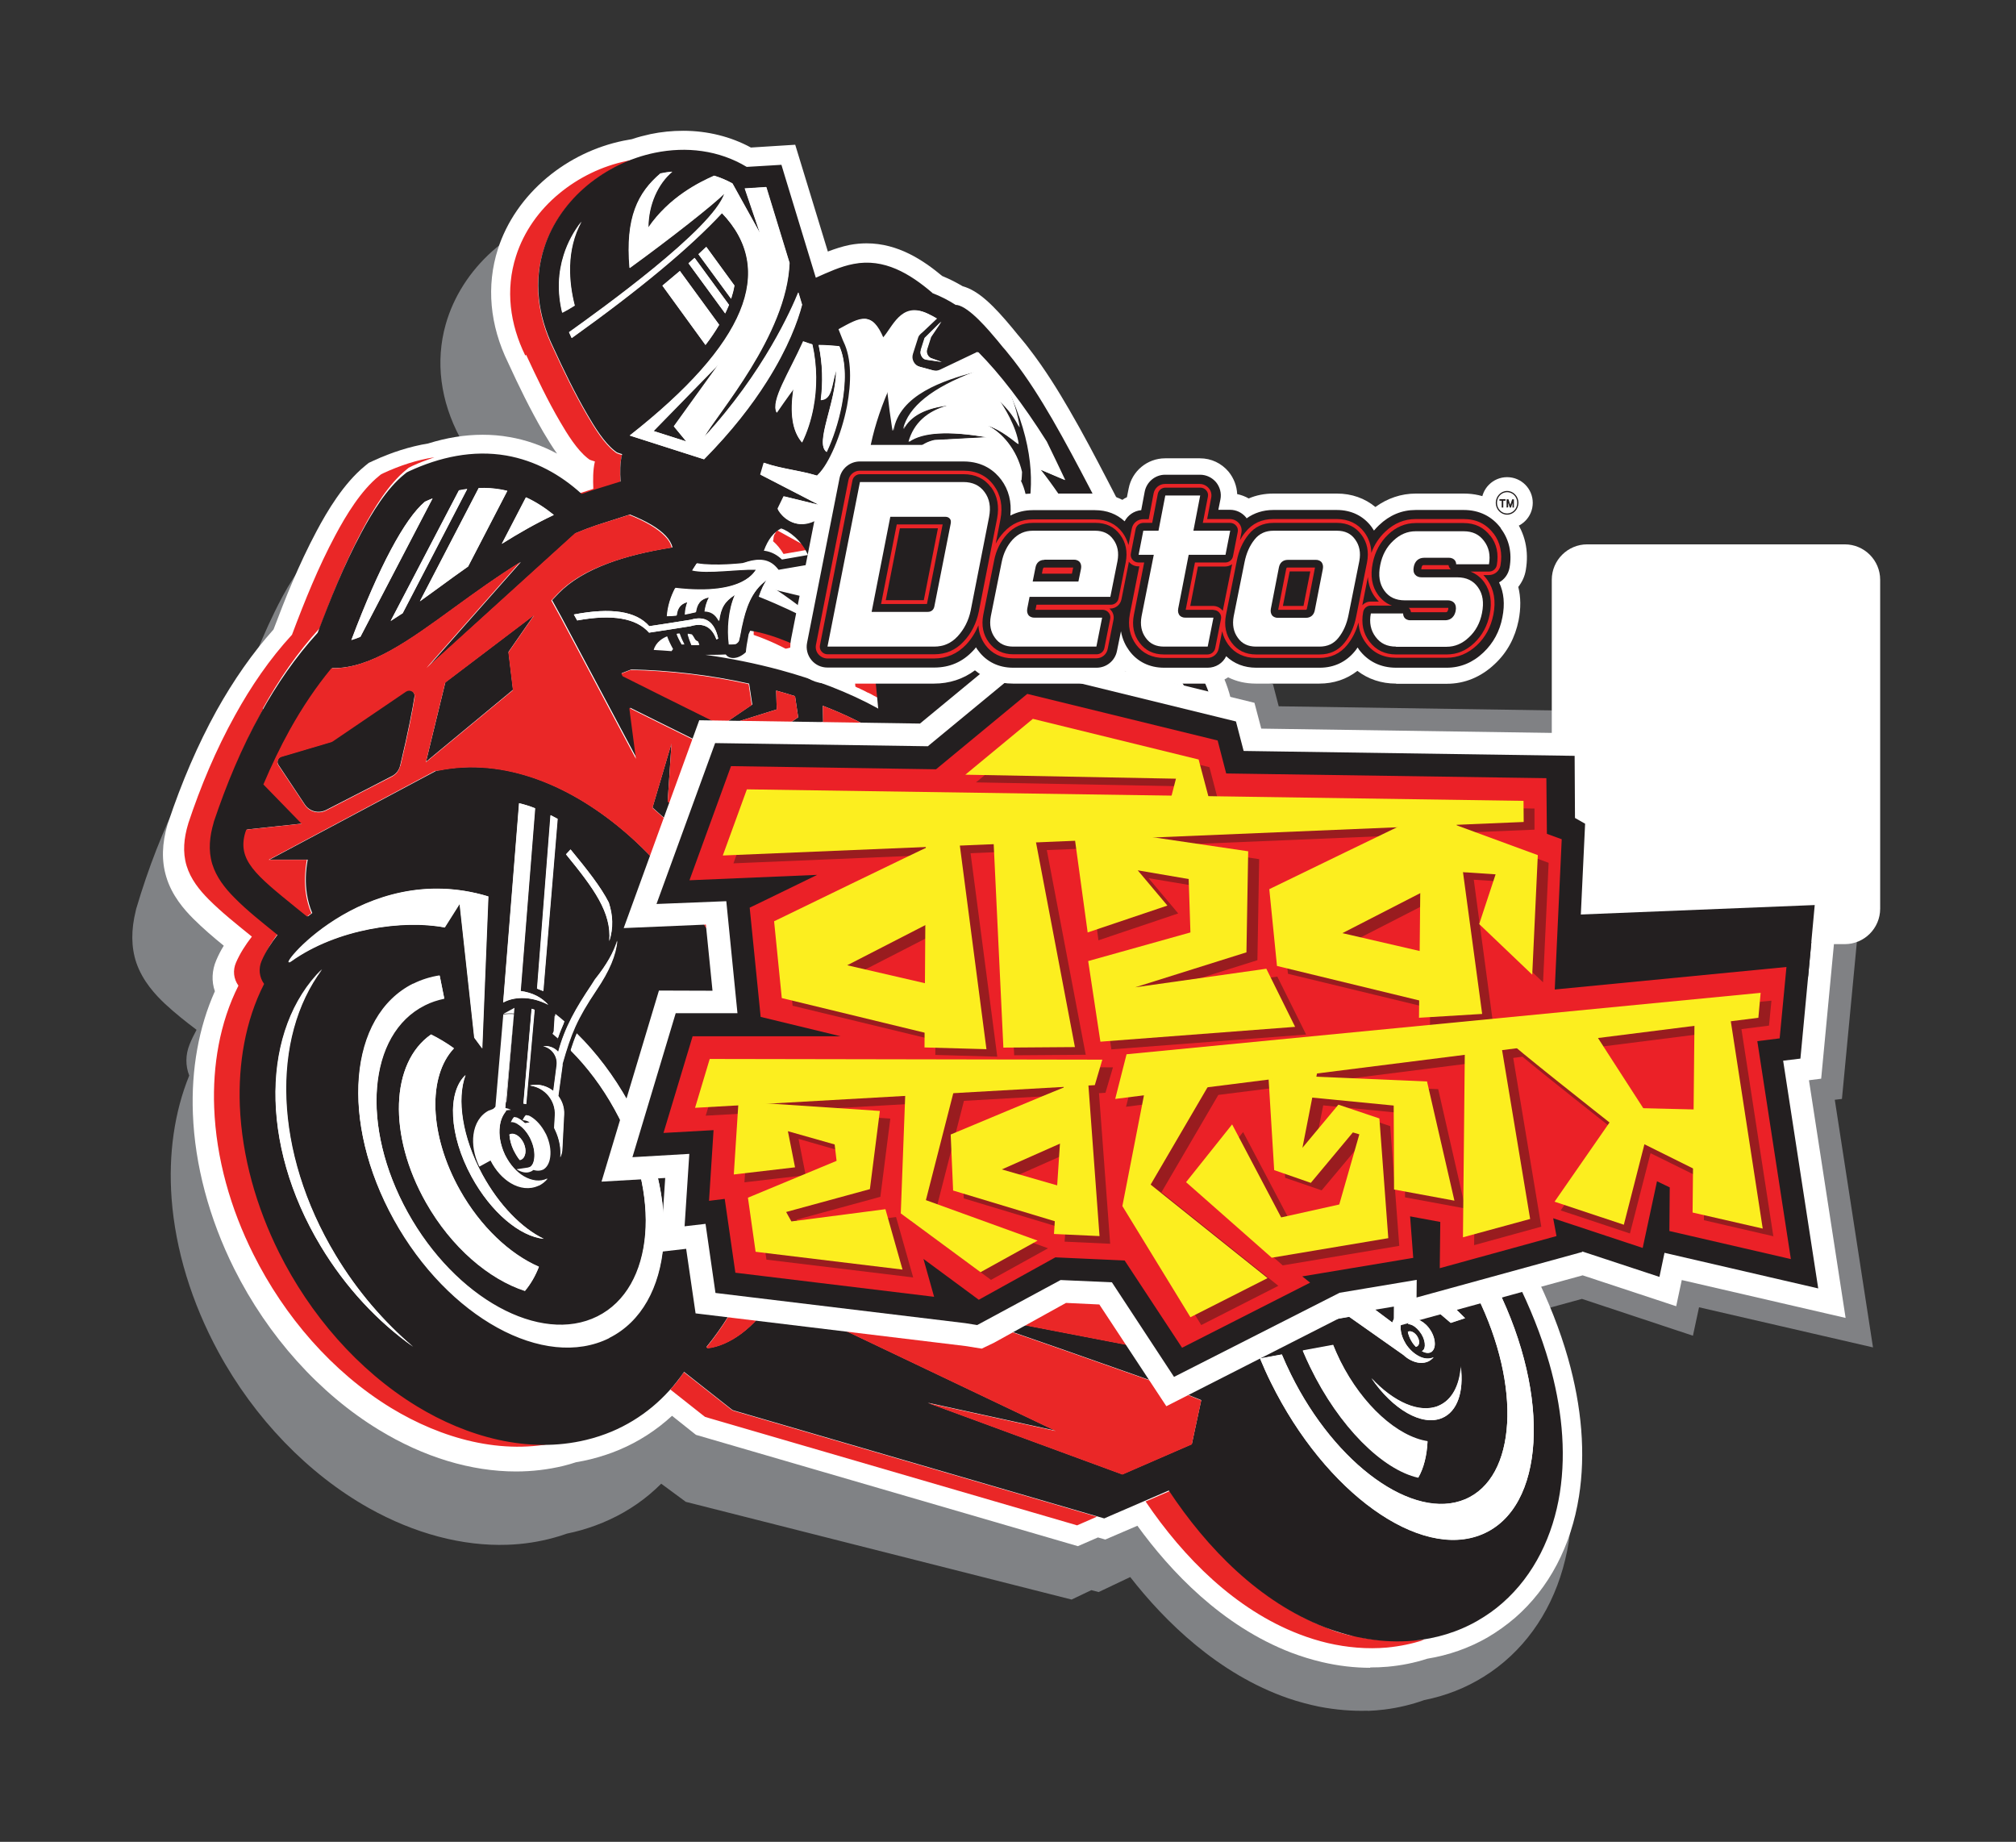 <svg width="185" height="169" viewBox="0 0 185 169" fill="none" xmlns="http://www.w3.org/2000/svg">
<rect x="0" y="0" width="185" height="169" fill="#333333" stroke="none"/>
<g style="mix-blend-mode:multiply">
<path d="M99.745 121.712L98.319 121.648L93.66 124.226L94.252 126.276L90.73 125.843L89.337 126.628L87.8 125.491L62.005 122.369L61.204 116.877L58.37 117.213L58.819 110.28L52.366 110.648L58.914 88.824H63.094L62.901 86.999L54.239 87.351L62.725 63.99L83.685 64.31L92.699 56.865L116.813 62.773L117.341 64.807L148.084 65.271L148.132 72.156L149.733 72.732L149.221 83.909L170.837 81.811L169.027 100.833L168.371 100.913L171.877 123.634L155.914 119.951L155.353 122.561L145.17 119.182L125.796 124.498L125.812 122.337L124.242 122.609L106.309 131.72L99.745 121.712Z" fill="#808184"/>
</g>
<path d="M172.535 53.198V83.38C172.535 85.174 171.078 86.631 169.284 86.631H145.651C143.858 86.631 142.401 85.174 142.401 83.38V53.198C142.401 51.405 143.858 49.948 145.651 49.948H169.284C171.078 49.948 172.535 51.405 172.535 53.198Z" fill="white"/>
<g style="mix-blend-mode:multiply">
<path d="M125.54 156.97C124.083 157.018 122.578 156.89 121.073 156.602C120.128 156.41 119.168 156.153 118.223 155.833C111.786 153.607 106.887 148.772 103.716 144.705L100.818 146.082L100.146 145.906L98.336 146.77L62.934 137.804L60.677 136.139C59.3 137.516 57.715 138.62 55.937 139.437C55.105 139.821 54.24 140.142 53.343 140.398C52.911 140.526 52.479 140.622 52.03 140.718C51.646 140.862 51.262 140.974 50.861 141.086C49.484 141.471 48.027 141.695 46.554 141.743C42.439 141.887 38.036 140.718 33.857 138.38C28.269 135.242 23.353 130.15 20.039 124.05C17.589 119.535 16.1 114.683 15.748 109.992C15.444 105.909 16.004 102.034 17.365 98.687C17.013 97.791 17.013 96.782 17.397 95.837C17.573 95.389 17.797 94.941 18.037 94.492C17.061 93.756 16.068 92.971 15.139 92.106C14.291 91.306 13.106 90.057 12.513 88.344C12.033 86.919 12.017 85.334 12.465 83.54L12.497 83.396C13.618 79.617 14.979 76.111 16.58 72.988C18.053 70.106 19.719 67.544 21.544 65.351C22.489 62.565 23.642 59.33 25.179 56.192C26.075 54.351 27.5 51.709 29.422 50.06L29.758 49.772L30.174 49.563C31.84 48.715 33.505 48.122 35.138 47.802C36.803 47.21 38.484 46.873 40.102 46.825C40.934 46.793 41.751 46.825 42.567 46.953C44.089 47.161 45.578 47.626 47.003 48.314C46.522 47.706 46.09 47.033 45.658 46.377C44.361 44.328 43.24 42.182 42.215 40.164C40.406 36.77 39.941 33.167 40.902 29.757C41.623 27.227 43.096 24.905 45.193 23.032C47.163 21.287 49.532 20.022 52.062 19.413C52.319 19.349 52.575 19.301 52.847 19.237C53.407 19.029 53.984 18.853 54.544 18.725C55.537 18.485 56.53 18.34 57.522 18.308C59.732 18.228 61.894 18.677 63.783 19.621L67.85 19.221L71.18 28.908C71.805 28.636 72.461 28.396 73.166 28.236C73.678 28.124 74.191 28.044 74.703 28.027C77.585 27.931 79.955 29.404 81.732 30.765C82.373 30.99 83.013 31.294 83.653 31.646C85.143 31.998 86.6 33.359 88.329 35.313L88.857 35.905C89.017 36.081 89.194 36.274 89.37 36.482C89.546 36.69 89.722 36.882 89.898 37.09C91.483 38.98 92.828 41.029 93.805 42.598C95.166 44.76 96.431 46.969 97.504 48.875L98.464 50.572C99.665 52.702 100.898 54.895 102.195 56.993C103.012 58.322 103.7 59.362 104.373 60.291C105.093 61.284 105.718 62.036 106.326 62.645L106.438 62.757L106.566 62.917C108.103 65.063 109.545 67.384 109.881 70.026C110.057 71.435 109.913 72.828 109.416 74.205L111.402 75.71C113.371 76.063 115.021 76.431 116.558 76.879C118.255 77.376 119.6 77.872 120.769 78.481C123.427 79.858 124.884 81.651 125.108 83.828C125.444 87.255 122.498 90.057 120.256 91.866C118.991 92.891 117.534 93.9 115.677 95.085C114.3 95.949 112.827 96.83 110.954 97.887L111.114 98.191L112.683 97.919L115.437 101.249C120.657 101.938 125.14 104.66 128.022 106.853C132.457 110.248 136.332 114.843 139.214 120.159C140.639 122.785 141.792 125.411 142.625 127.989C144.066 132.456 144.562 136.699 144.082 140.606C143.521 145.217 141.632 149.14 138.622 151.958C137.869 152.663 137.037 153.303 136.156 153.848C134.491 154.888 132.649 155.609 130.696 155.993C129.543 156.409 128.326 156.698 127.077 156.858C126.549 156.922 126.021 156.97 125.492 156.986L125.54 156.97Z" fill="#808285"/>
</g>
<path d="M125.748 153.031C124.291 153.031 122.786 152.855 121.297 152.503C120.352 152.279 119.408 151.99 118.479 151.638C112.122 149.188 107.415 144.193 104.373 139.998L101.427 141.263L100.754 141.07L98.913 141.871L63.863 131.656L61.669 129.91C60.244 131.223 58.611 132.28 56.818 133.033C55.985 133.385 55.089 133.673 54.192 133.897C53.76 134.009 53.311 134.089 52.863 134.169C52.479 134.298 52.078 134.41 51.694 134.506C50.301 134.842 48.844 135.018 47.355 135.018C43.224 135.018 38.885 133.705 34.786 131.207C29.31 127.877 24.586 122.609 21.48 116.396C19.19 111.801 17.877 106.885 17.701 102.194C17.541 98.111 18.246 94.236 19.719 90.954C19.398 90.041 19.446 89.032 19.847 88.104C20.039 87.655 20.263 87.207 20.535 86.775C19.59 86.006 18.63 85.19 17.733 84.293C16.917 83.476 15.764 82.179 15.251 80.434C14.819 78.993 14.851 77.408 15.38 75.631L15.428 75.487C16.676 71.74 18.166 68.297 19.863 65.223C21.432 62.405 23.193 59.891 25.099 57.761C26.139 55.008 27.404 51.821 29.053 48.731C30.014 46.922 31.535 44.344 33.505 42.742L33.841 42.47L34.257 42.278C35.955 41.494 37.636 40.965 39.285 40.693C40.982 40.165 42.648 39.892 44.281 39.892C45.113 39.892 45.93 39.956 46.73 40.101C48.252 40.357 49.709 40.869 51.118 41.622C50.669 40.997 50.253 40.309 49.853 39.636C48.636 37.539 47.579 35.361 46.634 33.296C44.937 29.837 44.617 26.218 45.69 22.856C46.49 20.358 48.059 18.084 50.205 16.291C52.222 14.61 54.64 13.441 57.202 12.913C57.458 12.865 57.73 12.817 57.987 12.769C58.547 12.576 59.123 12.432 59.7 12.304C60.693 12.096 61.701 12 62.694 12C64.904 12 67.049 12.528 68.907 13.537L72.974 13.281L75.968 23.08C76.608 22.84 77.265 22.616 77.985 22.472C78.498 22.376 79.01 22.328 79.522 22.328C82.421 22.328 84.726 23.881 86.456 25.322C87.08 25.578 87.721 25.898 88.345 26.266C89.818 26.667 91.227 28.092 92.892 30.093L93.389 30.702C93.549 30.878 93.709 31.086 93.885 31.294C94.061 31.502 94.221 31.71 94.381 31.919C95.903 33.872 97.167 35.953 98.096 37.555C99.377 39.748 100.562 42.022 101.571 43.959L102.467 45.689C103.588 47.85 104.741 50.092 105.958 52.237C106.726 53.582 107.383 54.655 108.023 55.6C108.712 56.625 109.304 57.393 109.897 58.018L109.993 58.13L110.121 58.306C111.578 60.516 112.939 62.869 113.179 65.527C113.307 66.936 113.099 68.329 112.571 69.69L114.508 71.275C116.462 71.692 118.111 72.124 119.632 72.62C121.313 73.165 122.626 73.725 123.779 74.382C126.389 75.855 127.782 77.696 127.926 79.874C128.15 83.316 125.108 86.006 122.802 87.735C121.505 88.712 120.016 89.673 118.111 90.778C116.702 91.594 115.197 92.411 113.291 93.404L113.435 93.724L115.021 93.516L117.662 96.942C122.85 97.823 127.238 100.689 130.04 102.995C134.347 106.549 138.061 111.273 140.767 116.685C142.096 119.359 143.153 122.033 143.89 124.626C145.171 129.142 145.507 133.401 144.898 137.292C144.178 141.871 142.144 145.73 139.038 148.436C138.254 149.108 137.405 149.717 136.508 150.245C134.811 151.222 132.938 151.878 130.968 152.199C129.799 152.583 128.566 152.823 127.318 152.935C126.789 152.983 126.261 152.999 125.732 152.999L125.748 153.031Z" fill="white"/>
<path fill-rule="evenodd" clip-rule="evenodd" d="M98.832 139.965L99.457 139.693L100.657 139.165L67.577 129.526L67.209 129.414L66.921 129.189L62.758 125.907C62.758 125.907 62.662 126.051 62.597 126.131C62.597 126.131 62.55 126.211 62.517 126.243C62.517 126.243 62.469 126.323 62.437 126.355C62.437 126.355 62.389 126.435 62.357 126.467C62.357 126.467 62.309 126.548 62.277 126.58C62.277 126.58 62.229 126.66 62.197 126.692C62.197 126.692 62.149 126.756 62.117 126.788C62.085 126.82 62.069 126.852 62.037 126.884H62.021C62.021 126.884 61.973 126.964 61.957 126.996H61.941C61.941 126.996 61.893 127.076 61.877 127.092L61.845 127.124C61.845 127.124 61.813 127.172 61.781 127.188L61.749 127.22L61.685 127.3L61.653 127.332L61.605 127.396L61.557 127.444L61.509 127.492L64.407 129.782L64.695 130.006L65.063 130.118L98.144 139.757L98.8 139.949L98.832 139.965ZM124.323 150.181C124.323 150.181 124.243 150.165 124.211 150.149H124.195C124.195 150.149 124.131 150.133 124.099 150.117H124.067L123.987 150.085H123.955C123.955 150.085 123.874 150.053 123.842 150.053H123.81L123.73 150.021H123.698L123.618 149.989H123.57L123.474 149.957C123.474 149.957 123.33 149.909 123.25 149.893C123.218 149.893 123.17 149.877 123.138 149.861C123.138 149.861 123.058 149.829 123.01 149.829C123.01 149.829 122.93 149.797 122.898 149.797C122.738 149.748 122.578 149.7 122.417 149.636C122.417 149.636 122.337 149.604 122.305 149.588C122.273 149.588 122.225 149.556 122.193 149.556C122.193 149.556 122.113 149.524 122.081 149.508C122.081 149.508 122.001 149.476 121.969 149.46C121.937 149.46 121.889 149.428 121.857 149.412C121.857 149.412 121.777 149.38 121.745 149.364M121.745 149.364C115.708 147.042 110.889 142.095 107.382 136.795L105.125 137.772C108.615 142.927 113.355 147.699 119.247 149.957C120.08 150.277 120.944 150.549 121.825 150.757C123.618 151.174 125.46 151.334 127.285 151.174C128.438 151.061 129.575 150.837 130.679 150.469C130.679 150.469 130.615 150.469 130.583 150.469H130.503H130.439C130.439 150.469 130.391 150.469 130.359 150.469C130.327 150.469 130.295 150.469 130.263 150.469H130.183H130.087H129.991C129.991 150.469 129.943 150.469 129.911 150.469C129.879 150.469 129.831 150.469 129.799 150.469H129.767H129.687H129.639C129.639 150.469 129.559 150.469 129.527 150.469C129.527 150.469 129.447 150.469 129.415 150.469H129.382H129.286H129.254C129.254 150.469 129.19 150.469 129.142 150.469C129.11 150.469 129.062 150.469 129.03 150.469H128.982H128.902H128.87H128.774H128.758C128.726 150.469 128.678 150.469 128.646 150.469H128.614H128.534H128.502C128.502 150.469 128.422 150.469 128.39 150.469C128.39 150.469 128.31 150.469 128.278 150.469H128.262C128.262 150.469 128.198 150.469 128.166 150.469H128.134C128.134 150.469 128.07 150.469 128.022 150.469C127.989 150.469 127.941 150.469 127.909 150.469H127.877H127.797H127.765H127.685H127.653C127.653 150.469 127.589 150.469 127.541 150.469H127.493C127.493 150.469 127.445 150.469 127.413 150.469H127.381C127.381 150.469 127.317 150.469 127.269 150.469C127.269 150.469 127.189 150.469 127.157 150.469H127.109H127.045H126.997H126.933H126.885C126.885 150.469 126.805 150.469 126.773 150.469H126.741H126.661H126.612H126.548H126.5C126.5 150.469 126.42 150.469 126.388 150.453H126.356H126.276H126.244L126.164 150.437H126.132C126.132 150.437 126.052 150.437 126.02 150.421H125.988L125.892 150.405H125.86C125.86 150.405 125.796 150.405 125.764 150.389H125.748C125.748 150.389 125.668 150.373 125.636 150.373H125.604L125.524 150.357H125.476L125.396 150.341H125.364C125.364 150.341 125.284 150.325 125.251 150.309C125.251 150.309 125.187 150.309 125.155 150.293M48.283 32.559C49.26 34.656 50.252 36.754 51.421 38.739C52.046 39.812 52.942 41.269 53.919 42.038L54.111 42.182L54.335 42.262L54.592 42.342C54.4 43.142 54.416 44.039 54.447 44.856L53.215 45.256L53.279 45.32C53.311 45.352 53.343 45.368 53.359 45.4L53.615 45.32L54.447 45.032L56.929 44.263C56.881 43.447 56.865 42.534 57.074 41.749L56.817 41.669L56.593 41.589L56.401 41.445C55.424 40.693 54.528 39.22 53.903 38.147C52.734 36.145 51.725 34.064 50.765 31.966C49.356 29.068 48.923 25.914 49.916 22.824C50.637 20.566 52.062 18.596 53.871 17.091C53.903 17.075 53.919 17.043 53.951 17.027H53.983L54.031 16.963H54.047C54.047 16.963 54.095 16.899 54.127 16.883C54.159 16.867 54.175 16.851 54.207 16.819H54.239L54.287 16.755L54.319 16.723C54.319 16.723 54.367 16.691 54.4 16.659C54.4 16.659 54.447 16.627 54.48 16.595H54.512L54.576 16.531H54.592L54.656 16.467C54.656 16.467 54.704 16.435 54.736 16.403H54.752L54.816 16.339H54.848L54.912 16.275C54.944 16.259 54.96 16.243 54.992 16.227H55.024L55.088 16.163H55.104L55.184 16.099C55.216 16.083 55.232 16.067 55.264 16.051H55.296L55.344 16.003H55.376L55.44 15.939C55.472 15.922 55.488 15.906 55.52 15.89H55.552L55.616 15.842H55.648L55.712 15.778C55.745 15.762 55.761 15.746 55.792 15.73H55.809L55.873 15.682H55.905C55.905 15.682 55.953 15.634 55.985 15.618C55.985 15.618 56.049 15.586 56.065 15.57H56.081L56.145 15.522H56.177L56.241 15.474H56.257L56.337 15.426H56.369L56.433 15.378H56.465L56.529 15.33C56.561 15.33 56.577 15.298 56.609 15.298L56.657 15.282L56.705 15.25H56.737L56.801 15.202H56.833C56.865 15.202 56.881 15.186 56.913 15.17L56.961 15.154H57.009L57.041 15.122L57.09 15.09H57.138L57.202 15.042H57.234L57.282 15.01H57.33L57.378 14.978H57.41L57.49 14.93H57.538L57.586 14.898H57.634L57.682 14.866H57.73L57.81 14.818H57.874L57.906 14.786H57.954L58.002 14.754H58.05V14.738L58.13 14.706H58.178L58.21 14.674H58.258L58.29 14.642H58.354C58.066 14.658 57.794 14.706 57.522 14.77C55.248 15.234 53.087 16.291 51.309 17.764C49.484 19.269 48.075 21.238 47.354 23.496C46.362 26.586 46.794 29.741 48.203 32.623L48.283 32.559ZM71.868 48.554C71.692 48.618 71.516 48.651 71.356 48.682L71.868 48.554ZM71.356 48.682C71.356 48.682 71.324 48.715 71.308 48.715H71.292H71.276H71.26L71.244 48.747H71.228V48.763H71.212V48.795H71.196V48.811L71.18 48.827V48.843L71.164 48.875H71.148V48.891V48.907V48.923L71.132 48.955V48.987H71.1V49.019H71.084L71.068 49.051L71.052 49.083L71.036 49.115L71.02 49.147V49.163V49.179V49.211L71.004 49.243L70.988 49.275V49.291V49.323V49.355V49.387L70.972 49.419V49.435V49.451V49.483V49.531V49.547C70.972 49.563 70.94 49.595 70.94 49.611V49.659C71.292 49.964 71.628 50.364 71.9 50.828H71.916L74.302 50.412C74.302 50.412 74.286 50.364 74.27 50.348C74.27 50.348 74.27 50.3 74.254 50.284M77.424 57.937H77.408H77.392H77.376H77.36H77.328H77.312V57.953L77.296 57.969L77.264 57.985H77.232V58.001H77.216L77.2 58.017L77.168 58.033L77.136 58.049L77.104 58.065L77.072 58.081H77.056L77.04 58.097H77.008V58.113H76.976V58.129H76.944L76.912 58.161L76.88 58.178L76.848 58.209L76.8 58.225L76.768 58.242H76.736V58.258H76.704V58.273H76.656V58.289H76.608V58.322H76.576L76.56 58.354H76.528H76.496V58.37C76.432 58.402 76.368 58.418 76.304 58.45H76.272V58.466H76.224V58.482H76.175V58.498C76.143 58.498 76.111 58.53 76.079 58.53L76.031 58.546H75.983C75.983 58.546 75.919 58.594 75.887 58.61C75.887 58.61 75.743 58.658 75.679 58.69C76.288 59.666 76.72 60.675 78.385 61.812L78.497 63.013H78.545V63.029L78.673 63.093L78.801 63.141C78.849 63.157 78.882 63.173 78.93 63.205C79.026 63.253 79.106 63.285 79.202 63.333C79.25 63.349 79.282 63.365 79.33 63.397C79.33 63.397 79.41 63.429 79.458 63.461L79.57 63.525L79.682 63.573H79.698L79.826 63.638C79.826 63.638 79.906 63.685 79.954 63.702L80.066 63.766L80.178 63.83C80.178 63.83 80.258 63.878 80.306 63.894C80.306 63.894 80.467 63.974 80.547 64.022H80.563C80.611 64.038 80.643 64.07 80.691 64.086C80.691 64.086 80.771 64.134 80.819 64.15L80.931 64.214C80.931 64.214 81.011 64.262 81.043 64.278L80.739 61.14C78.801 59.811 78.529 58.658 77.713 57.537L77.665 57.569L77.697 57.633L77.424 57.937ZM69.803 57.537C69.803 57.537 69.739 57.537 69.707 57.521L69.803 57.537ZM73.87 59.058H73.838H73.806L73.79 59.042H73.774L73.726 59.01L73.694 58.994L73.646 58.978L73.598 58.962H73.549V58.93H73.517V58.914H73.486V58.898H73.454V58.882H73.405V58.85L73.357 58.818L73.293 58.786L73.245 58.754H73.229V58.738H73.181V58.706L73.117 58.674L73.069 58.642H73.053L72.989 58.61L72.925 58.578L72.845 58.546L72.797 58.514L72.749 58.482H72.717L72.685 58.45H72.637L72.605 58.418L72.525 58.386L72.445 58.354L72.381 58.322L72.349 58.306H72.285L72.253 58.273L72.189 58.242H72.172L72.109 58.209H72.061V58.194L71.98 58.161L71.9 58.129H71.884L71.804 58.097H71.788L71.708 58.065H71.676L71.612 58.033H71.58L71.516 58.001H71.484L71.42 57.969H71.388L71.292 57.937H71.276L71.196 57.905H71.164L71.1 57.873H71.068L71.004 57.841H70.972L70.908 57.809H70.86L70.796 57.777H70.763C70.763 57.777 70.7 57.745 70.667 57.745H70.619L70.555 57.713H70.507L70.459 57.681H70.411L70.347 57.649H70.299L70.235 57.617H70.187L70.123 57.585H70.091C70.091 57.585 70.027 57.553 69.995 57.553C69.963 57.553 69.931 57.553 69.899 57.537H69.867L69.803 57.521H69.755L69.691 57.505H69.643L69.579 57.489H69.547C69.547 57.489 69.499 57.489 69.466 57.473H69.434C69.434 57.473 69.371 57.457 69.338 57.457L69.194 57.777L69.162 57.969V57.985V58.001V58.017V58.033V58.049V58.065V58.081V58.097V58.113V58.129V58.145V58.161V58.178V58.194V58.209V58.225V58.242V58.258C70.7 58.786 71.932 59.442 71.932 59.442L72.093 59.522L72.269 59.49C72.973 59.33 73.71 59.026 74.302 58.77L73.87 59.058ZM24.121 65.014C25.578 62.373 27.308 59.859 29.341 57.633C30.51 54.527 31.759 51.42 33.328 48.49C34.321 46.633 35.666 44.391 37.331 43.062L37.507 42.918L37.731 42.806C37.731 42.806 37.811 42.758 37.859 42.742C37.939 42.71 38.035 42.662 38.116 42.63C38.196 42.598 38.292 42.55 38.372 42.518C38.596 42.422 38.804 42.342 39.028 42.262C39.108 42.23 39.204 42.198 39.284 42.166C39.38 42.134 39.461 42.102 39.557 42.07C39.557 42.07 39.653 42.038 39.685 42.022C39.685 42.022 39.797 41.99 39.861 41.958C38.26 42.198 36.675 42.726 35.185 43.415L34.961 43.527L34.785 43.671C33.136 45 31.775 47.242 30.782 49.099C29.213 52.029 27.964 55.135 26.795 58.242C24.746 60.467 23.032 62.981 21.575 65.623C19.814 68.793 18.405 72.156 17.268 75.582V75.646H17.252C16.884 76.895 16.74 78.176 17.124 79.441C17.492 80.658 18.293 81.667 19.174 82.547C20.343 83.716 21.655 84.757 22.936 85.798L23.113 85.942C22.536 86.678 22.024 87.479 21.655 88.328C21.351 89.032 21.431 89.817 21.88 90.441C20.15 93.868 19.51 97.806 19.654 101.617C19.83 106.293 21.159 110.92 23.257 115.099C26.091 120.767 30.462 125.875 35.89 129.189C40.501 131.991 46.089 133.593 51.437 132.28C51.838 132.184 52.222 132.072 52.622 131.943C52.59 131.943 52.542 131.943 52.51 131.959C52.478 131.959 52.446 131.959 52.414 131.959C52.366 131.959 52.302 131.959 52.254 131.975C52.222 131.975 52.206 131.975 52.174 131.975C52.11 131.975 52.03 131.991 51.966 132.007H51.934C51.854 132.007 51.774 132.023 51.694 132.04C51.678 132.04 51.645 132.04 51.63 132.04C51.565 132.04 51.517 132.04 51.453 132.04C51.421 132.04 51.389 132.04 51.357 132.04C51.309 132.04 51.261 132.04 51.213 132.04C51.181 132.04 51.149 132.04 51.101 132.04C51.053 132.04 51.005 132.04 50.957 132.04C50.925 132.04 50.877 132.04 50.845 132.04C50.797 132.04 50.749 132.04 50.717 132.04C50.685 132.04 50.653 132.04 50.605 132.04C50.557 132.04 50.509 132.04 50.477 132.04C50.445 132.04 50.413 132.04 50.364 132.04C50.316 132.04 50.269 132.04 50.22 132.04C50.188 132.04 50.156 132.04 50.124 132.04C50.076 132.04 50.028 132.04 49.98 132.04C49.948 132.04 49.916 132.04 49.884 132.04C49.836 132.04 49.788 132.04 49.74 132.04C49.708 132.04 49.676 132.04 49.644 132.04C49.596 132.04 49.532 132.04 49.484 132.04C49.452 132.04 49.42 132.04 49.404 132.04C49.34 132.04 49.276 132.04 49.212 132.04H49.164C49.084 132.04 49.004 132.04 48.923 132.04C48.892 132.04 48.875 132.04 48.843 132.04C48.779 132.04 48.731 132.04 48.667 132.04C48.635 132.04 48.603 132.04 48.571 132.04C48.523 132.04 48.475 132.04 48.411 132.04C48.379 132.04 48.347 132.04 48.315 132.04C48.267 132.04 48.219 132.04 48.171 132.04C48.139 132.04 48.107 132.04 48.075 132.04C48.027 132.04 47.979 132.04 47.931 132.04C47.899 132.04 47.867 132.04 47.819 132.04C47.771 132.04 47.723 132.04 47.675 132.023C47.642 132.023 47.611 132.023 47.562 132.023C47.514 132.023 47.466 132.024 47.418 132.007C47.386 132.007 47.354 132.007 47.306 132.007C47.258 132.007 47.21 132.007 47.178 131.991C47.146 131.991 47.114 131.991 47.066 131.975C47.018 131.975 46.97 131.975 46.922 131.959C46.89 131.959 46.858 131.959 46.826 131.943C46.778 131.943 46.73 131.927 46.682 131.911C46.65 131.911 46.618 131.911 46.586 131.895C46.538 131.895 46.474 131.879 46.426 131.863C46.394 131.863 46.378 131.863 46.346 131.863C46.266 131.863 46.185 131.831 46.105 131.815H46.057C46.057 131.815 45.929 131.783 45.865 131.767C45.833 131.767 45.817 131.767 45.785 131.751C45.737 131.751 45.689 131.735 45.641 131.719C45.609 131.719 45.577 131.703 45.545 131.687C45.497 131.687 45.449 131.671 45.401 131.655C45.369 131.655 45.337 131.639 45.305 131.623C45.257 131.623 45.209 131.607 45.161 131.591L45.065 131.559C45.065 131.559 44.969 131.543 44.937 131.527C44.904 131.527 44.873 131.511 44.84 131.495C44.792 131.495 44.744 131.463 44.712 131.463C44.68 131.463 44.648 131.447 44.616 131.431C44.568 131.431 44.52 131.399 44.488 131.399C44.456 131.399 44.424 131.383 44.392 131.367C44.344 131.367 44.296 131.335 44.248 131.319L44.168 131.287C44.168 131.287 44.072 131.255 44.024 131.239C43.992 131.239 43.96 131.223 43.928 131.207C43.88 131.191 43.816 131.175 43.768 131.159C43.752 131.159 43.72 131.159 43.704 131.143C43.624 131.111 43.544 131.095 43.464 131.063H43.431C43.431 131.063 43.303 130.999 43.239 130.983C43.207 130.983 43.175 130.967 43.159 130.951C43.111 130.935 43.063 130.919 43.015 130.903C42.983 130.903 42.951 130.887 42.919 130.871C42.871 130.855 42.823 130.839 42.775 130.823C42.743 130.823 42.711 130.791 42.679 130.791C42.631 130.775 42.599 130.759 42.551 130.743L42.455 130.711C42.455 130.711 42.359 130.679 42.327 130.663L42.231 130.63C42.231 130.63 42.151 130.598 42.102 130.582C42.071 130.582 42.038 130.55 42.006 130.534C41.958 130.518 41.926 130.502 41.878 130.486C41.846 130.486 41.814 130.454 41.782 130.438C41.734 130.422 41.702 130.406 41.654 130.374C41.622 130.374 41.59 130.342 41.558 130.326C41.51 130.31 41.462 130.278 41.414 130.262C41.382 130.262 41.366 130.23 41.334 130.23C41.286 130.198 41.222 130.182 41.174 130.15L41.126 130.118C41.126 130.118 40.982 130.054 40.902 130.006C40.837 129.974 40.758 129.942 40.693 129.91C40.661 129.91 40.629 129.878 40.613 129.862C40.565 129.846 40.517 129.814 40.469 129.798C40.437 129.798 40.405 129.766 40.389 129.75C40.341 129.734 40.309 129.702 40.261 129.686C40.229 129.67 40.197 129.654 40.165 129.638C40.117 129.622 40.085 129.59 40.037 129.574C40.005 129.558 39.973 129.542 39.941 129.526C39.893 129.51 39.861 129.478 39.813 129.462L39.733 129.414C39.733 129.414 39.653 129.366 39.605 129.35L39.509 129.302C39.509 129.302 39.428 129.253 39.38 129.237C39.349 129.221 39.316 129.205 39.284 129.189C39.236 129.173 39.204 129.141 39.172 129.125C39.14 129.109 39.108 129.093 39.076 129.077C39.028 129.045 38.996 129.029 38.948 128.997C38.916 128.997 38.9 128.965 38.868 128.949C38.82 128.917 38.772 128.901 38.724 128.869L38.66 128.821C38.66 128.821 38.516 128.741 38.452 128.693C33.024 125.379 28.653 120.271 25.819 114.603C23.737 110.424 22.408 105.796 22.216 101.121C22.072 97.31 22.696 93.371 24.442 89.945C23.993 89.32 23.913 88.536 24.217 87.831C24.586 86.966 25.098 86.182 25.674 85.445L25.498 85.301C24.217 84.261 22.904 83.236 21.735 82.051C20.855 81.17 20.054 80.145 19.686 78.945C19.302 77.68 19.446 76.399 19.814 75.15L19.83 75.07C20.983 71.643 22.376 68.281 24.137 65.111L24.121 65.014Z" fill="#EA2727"/>
<path fill-rule="evenodd" clip-rule="evenodd" d="M42.951 51.981L46.554 45.032C46.346 44.984 46.138 44.936 45.946 44.904C45.289 44.792 44.617 44.744 43.928 44.776L38.532 55.167C39.141 54.735 39.749 54.287 40.389 53.822C41.222 53.214 42.071 52.59 42.967 51.965M48.283 45.624L46.074 49.883C47.579 48.939 49.164 48.026 50.829 47.242C49.996 46.569 49.148 46.025 48.267 45.624H48.283ZM33.072 58.434L39.701 45.721C39.461 45.816 39.237 45.913 38.996 46.025C38.052 46.825 37.027 48.282 35.89 50.412C34.753 52.541 33.536 55.312 32.255 58.706C32.528 58.626 32.8 58.53 33.072 58.418V58.434ZM42.119 44.984L35.858 56.961C36.21 56.736 36.579 56.496 36.947 56.256L42.871 44.856C42.615 44.888 42.359 44.936 42.103 44.984H42.119ZM30.382 68.057L25.835 69.402C25.675 69.45 25.563 69.562 25.499 69.722C25.434 69.882 25.466 70.042 25.547 70.17L27.964 73.805C28.397 74.462 29.229 74.67 29.934 74.317C33.008 72.748 35.01 71.707 35.938 71.227C36.355 71.019 36.611 70.683 36.723 70.234C37.475 67.08 37.86 65.047 38.036 63.91C38.068 63.702 37.988 63.51 37.812 63.397C37.636 63.285 37.427 63.285 37.251 63.397L30.51 67.977C30.51 67.977 30.414 68.025 30.366 68.041L30.382 68.057ZM39.093 69.898L47.082 63.285L46.666 59.811L49.02 56.416L40.87 62.597L39.093 69.898ZM61.621 68.201L61.269 73.533L78.69 85.798L79.939 94.316L84.422 91.898L77.12 101.425L75.583 88.103L59.876 74.093L61.621 68.201ZM48.171 118.43C44.857 117.341 41.43 114.427 39.093 110.328C35.586 104.131 35.842 97.486 39.557 94.909C40.261 95.261 40.966 95.677 41.654 96.173C39.237 98.751 39.365 104.115 42.199 109.175C44.088 112.553 46.794 115.067 49.452 116.22C49.132 117.053 48.7 117.805 48.171 118.43ZM51.165 95.261C51.005 95.133 50.861 94.989 50.701 94.86C50.749 94.78 50.781 94.7 50.813 94.604V94.588V94.572V94.556V94.54V94.524V94.508L50.893 93.211C51.165 93.435 51.454 93.659 51.726 93.9C51.518 94.364 51.309 94.86 51.133 95.405L51.165 95.261ZM37.908 90.265C38.676 89.881 39.493 89.625 40.342 89.496L40.758 91.578C40.133 91.706 39.541 91.898 38.98 92.186C33.745 94.796 33.04 103.331 37.411 111.224C41.782 119.118 49.58 123.393 54.816 120.783C60.052 118.173 60.756 109.639 56.385 101.745C55.248 99.68 53.871 97.871 52.366 96.35C52.542 95.805 52.718 95.293 52.927 94.812C54.704 96.558 56.321 98.687 57.666 101.105C62.63 110.072 61.829 119.727 55.889 122.705C49.949 125.667 41.11 120.815 36.13 111.849C31.167 102.882 31.967 93.227 37.908 90.249V90.265ZM67.177 95.837L61.765 99.296L61.909 99.584C62.053 99.872 62.181 100.144 62.326 100.432L67.545 97.086C67.433 96.654 67.305 96.237 67.177 95.805V95.837ZM66.793 94.668L61.269 98.383C61.349 98.527 61.429 98.671 61.509 98.815L67.001 95.293C66.937 95.085 66.857 94.876 66.793 94.668ZM66.136 92.875L60.34 96.782C60.564 97.15 60.788 97.518 60.997 97.903L66.601 94.124C66.457 93.708 66.296 93.291 66.136 92.875ZM63.478 59.154H63.911H64.183C64.135 59.058 64.103 58.946 64.055 58.85C63.719 58.722 63.799 58.578 63.494 58.21C63.366 58.178 63.238 58.162 63.11 58.145C63.206 58.466 63.318 58.802 63.462 59.138L63.478 59.154ZM62.582 59.122H62.806C62.662 58.85 62.502 58.498 62.374 58.13C62.294 58.13 62.214 58.13 62.117 58.145C62.166 58.274 62.214 58.402 62.278 58.53C62.358 58.706 62.47 58.898 62.582 59.106V59.122ZM59.972 59.635C60.516 59.667 61.061 59.699 61.621 59.747L61.765 59.555C61.637 59.33 61.541 59.122 61.445 58.93C61.349 58.738 61.285 58.546 61.221 58.386C60.981 58.482 60.756 58.61 60.564 58.77C60.292 58.994 60.084 59.282 59.988 59.635H59.972ZM76.208 51.469L71.709 52.237L71.452 52.285L71.276 52.077C70.94 51.693 70.54 51.469 70.075 51.389C69.579 51.309 68.987 51.389 68.298 51.629H68.25L68.202 51.661C68.202 51.661 65.608 51.965 63.959 51.677L63.559 52.301C64.968 52.638 67.802 52.173 69.419 52.237C69.323 52.237 68.474 54.687 61.989 53.934C61.589 54.687 61.301 55.568 61.237 56.496C61.541 56.496 61.845 56.48 62.117 56.448C62.166 55.872 62.438 55.392 63.11 55.215C62.982 55.552 62.902 55.936 62.886 56.352C63.062 56.32 63.222 56.288 63.366 56.256C63.542 56.208 63.719 56.176 63.879 56.144C63.975 55.488 64.247 54.943 65.096 54.783C64.855 55.215 64.743 55.68 64.695 56.064C65.256 56.08 65.672 56.304 66.008 56.961C66.168 55.76 66.521 55.167 67.465 54.559C66.873 55.936 66.745 57.649 66.921 59.09C67.129 59.09 67.497 59.09 67.593 59.042C67.689 58.978 67.77 58.898 67.818 58.802C67.882 58.562 67.946 58.258 68.01 57.921C68.042 57.729 68.074 57.537 68.122 57.361C68.426 55.968 68.922 54.207 70.395 53.198C70.139 53.502 69.899 54.047 69.675 54.703C71.917 55.6 73.406 56.368 73.406 56.368L73.646 55.84C72.173 54.735 71.324 54.143 71.1 54.063C74.398 54.847 76.48 55.359 77.345 55.568C77.056 56.785 76.352 57.601 75.567 58.194C75.727 58.13 75.888 58.05 76.032 57.985C78.337 56.752 78.69 55.023 78.914 54.031V53.934C78.498 53.086 78.017 52.477 77.553 52.077C77.04 51.629 76.544 51.453 76.192 51.485L76.208 51.469ZM66.296 66.504L69.034 64.646L68.746 62.725C65.064 61.908 61.317 61.492 57.922 61.428C57.602 61.556 57.298 61.668 57.058 61.764L57.186 62.004C59.924 63.381 62.261 64.534 64.391 65.591L66.296 66.536V66.504ZM52.751 28.044C52.206 25.946 51.934 22.936 53.375 20.342C52.67 21.255 52.11 22.279 51.758 23.4C51.245 25.001 51.149 26.795 51.614 28.7C51.934 28.54 52.318 28.316 52.751 28.044ZM61.861 39.14L62.998 40.517L59.988 39.556L65.944 33.456L61.861 39.124V39.14ZM67.225 16.835C66.697 16.547 66.136 16.307 65.56 16.131C64.215 16.723 61.429 18.084 59.508 20.902C59.508 18.741 60.42 16.835 61.701 15.762C61.349 15.795 60.997 15.843 60.628 15.923C58.563 17.684 57.394 19.958 57.794 24.601C61.525 21.895 65.512 18.757 66.505 17.748C65.464 21.014 55.04 28.492 52.238 30.493C52.318 30.669 52.398 30.846 52.478 31.022C58.723 26.554 63.318 22.728 66.264 19.557C71.292 24.793 68.474 31.598 57.81 39.972L64.615 42.15C67.161 39.572 69.019 37.154 70.364 35.025C72.333 31.918 73.23 29.436 73.614 27.963L73.278 26.843C72.685 28.3 70.139 34.144 64.631 40.116C65.784 38.019 72.221 30.75 72.461 24.121L70.332 17.172L68.362 17.3L69.755 21.399L67.225 16.835ZM73.614 40.597C74.062 39.684 74.43 38.595 74.655 37.394C74.991 35.617 75.007 33.616 74.559 31.614C74.382 31.566 74.078 31.47 73.726 31.342C72.429 34.24 70.716 36.802 71.292 37.875C72.237 36.498 72.829 35.713 72.829 35.713C72.509 37.907 72.701 39.54 73.614 40.613V40.597ZM75.856 41.477C74.751 40.693 76.72 36.946 76.736 34.016C76.32 35.345 76.384 36.674 75.327 36.722C75.535 35.137 75.503 33.407 75.135 31.678C75.455 31.678 75.775 31.694 76.08 31.71C76.416 31.726 76.752 31.758 77.04 31.79C77.665 33.199 77.633 35.233 77.249 37.202C76.944 38.771 76.432 40.309 75.871 41.477H75.856ZM70.107 50.508C70.476 49.499 71.004 48.827 71.676 48.49C72.365 48.683 73.566 49.579 74.142 50.924L71.757 51.341C71.308 50.908 70.796 50.636 70.187 50.54H70.107V50.508ZM80.595 65.063L80.291 61.924C78.353 60.595 78.081 59.443 77.264 58.322L77.216 58.354L77.249 58.418C77.249 58.418 75.615 59.314 74.158 59.651L73.982 59.683L73.822 59.603C73.822 59.603 71.212 58.21 68.842 57.873L68.698 58.194L68.666 58.386C68.554 58.946 68.474 59.459 68.442 59.843C67.754 60.499 66.937 60.531 66.601 60.051C66.233 60.067 65.832 60.083 65.528 60.083C65.272 60.083 64.999 60.083 64.727 60.083C67.017 60.403 69.323 60.867 71.58 61.476C74.767 62.341 77.857 63.51 80.563 64.999L80.595 65.063ZM79.987 68.954C79.49 71.051 79.794 72.988 80.883 74.734C76.576 71.724 72.269 69.514 66.409 66.616L71.276 65.095L71.228 63.365C71.805 63.526 72.381 63.686 72.957 63.878L73.246 65.815C73.246 65.815 72.221 66.504 70.187 67.897L75.535 66.231L75.503 64.758C77.505 65.527 79.394 66.44 81.091 67.512C80.547 68.057 80.179 68.537 79.987 68.954ZM100.065 91.37L94.029 82.852C94.029 82.852 96.735 81.715 96.783 78.785C95.518 81.218 93.501 81.875 90.698 80.722C87.672 78.112 87.544 78.48 87.736 73.885C86.647 75.31 86.151 76.783 86.263 78.272C84.278 75.534 86.375 72.252 85.767 70.683C85.27 73.581 83.893 75.214 82.789 73.917C84.246 73.421 84.726 69.946 83.781 68.105C85.35 68.233 84.918 71.275 84.918 71.275C85.831 68.969 86.135 67.192 85.655 65.783C89.674 64.742 93.164 63.958 96.126 63.413C99.921 62.709 102.883 62.405 105.093 62.389C102.259 61.06 100.834 60.691 99.729 60.852C100.482 60.435 101.25 60.131 102.115 59.955C99.505 59.859 97.551 60.9 95.694 62.197C97.407 59.202 99.201 58.93 102.755 58.322C98.288 58.001 98.864 57.649 94.877 59.667L93.661 59.042C93.757 58.994 93.853 58.93 93.965 58.866C95.438 57.889 96.879 56.208 97.391 55.055C97.007 52.894 96.607 50.428 95.758 49.035L95.214 48.891C94.942 48.378 94.637 47.85 94.317 47.306C94.925 44.648 95.022 40.821 92.46 35.537C93.036 36.786 93.388 38.003 93.581 39.22C93.164 38.355 92.572 37.554 91.755 36.802C92.075 37.218 93.292 39.172 93.484 40.757C93.196 40.581 91.947 39.444 90.65 39.06C91.947 39.668 93.324 41.269 93.789 43.303C93.789 43.559 93.757 43.815 93.741 44.087C93.196 44.039 91.851 43.703 90.634 43.671C91.755 43.975 92.748 44.616 93.629 45.624C93.581 46.265 93.516 46.905 93.436 47.578C93.725 47.898 93.997 48.25 94.237 48.651L92.188 48.106L91.339 51.148L92.972 54.735L89.914 57.873C89.914 57.873 87.208 59.138 84.246 58.21C84.246 58.21 87.64 57.761 90.266 55.007C88.649 55.888 84.166 56.464 78.546 57.185C79.426 56.112 79.666 55.007 79.826 54.255L79.874 53.998L79.906 53.838L79.842 53.694C79.394 52.766 78.882 52.077 78.385 51.597C78.834 51.116 80.339 52.942 81.011 54.591C81.011 52.237 80.387 50.956 80.147 50.732C83.189 48.715 83.829 48.554 84.614 48.17H84.55L84.854 48.058C86.984 48.01 89.337 48.859 90.778 50.748C89.898 47.994 87.896 46.777 84.774 47.097C84.31 46.377 83.797 45.032 83.205 43.062C83.653 41.557 84.518 40.677 85.799 40.389C89.001 40.212 90.602 40.132 90.602 40.132C87.048 39.524 84.662 39.668 83.429 40.549C83.909 38.851 85.126 37.731 87.08 37.202C84.95 37.442 83.573 38.163 82.933 39.38C83.429 37.33 85.607 35.585 89.481 34.128C86.567 34.913 82.532 36.225 81.988 39.524C81.812 38.403 81.652 37.17 81.508 35.857C79.858 39.716 79.218 43.255 79.618 46.441L78.209 44.055C74.014 51.084 71.356 46.857 71.452 46.681L71.997 45.56L75.215 46.345L69.851 43.575L70.171 42.486C71.052 42.806 71.917 42.966 72.813 43.143C73.502 43.271 74.19 43.415 74.895 43.623L75.055 43.671L75.167 43.559C76.144 42.598 77.297 39.988 77.825 37.282C78.241 35.137 78.257 32.911 77.505 31.39L77.441 31.246L77.04 30.237C79.058 29.1 80.035 28.54 81.091 31.038C81.972 30.141 82.757 27.675 85.142 28.78C85.415 28.908 85.703 29.052 85.991 29.228L84.774 30.381C84.582 30.573 84.358 30.686 84.262 30.958L83.781 32.463C83.701 32.719 83.717 32.959 83.845 33.199C83.974 33.44 84.166 33.584 84.422 33.664L85.719 34.016C85.943 34.08 86.151 34.064 86.359 33.952L89.786 32.319C91.739 34.288 93.837 36.994 96.062 40.517C96.671 41.766 97.247 42.966 97.76 44.055L95.502 43.094C100.065 48.859 102.867 56.192 105.894 58.818C105.269 58.69 104.533 58.61 103.716 58.578C105.509 59.058 107.19 60.531 108.712 63.013C108.6 62.949 108.183 62.821 107.463 62.645C108.167 63.253 108.904 64.278 109.704 65.719C108.872 64.806 107.271 63.942 104.885 63.125C106.79 64.198 108.391 65.783 109.704 67.881C108.664 69.466 105.99 72.796 99.425 67.304C100.754 69.178 101.891 70.266 102.867 70.571C98.448 70.25 98.272 66.279 94.029 66.52C96.559 66.936 98.32 69.978 100.834 71.675C98.304 71.483 96.463 71.403 95.246 71.371C93.693 69.37 91.755 68.217 89.418 67.929C90.666 68.345 91.819 69.226 93.484 71.371L95.118 73.853L95.086 73.885C95.214 74.045 95.342 74.205 95.47 74.381L95.998 75.182C96.302 75.662 96.623 76.223 96.975 76.847C98.608 79.681 101.394 83.588 107.335 90.393C106.054 92.106 103.828 94.796 101.907 95.725L100.866 93.708C101.474 93.131 102.051 91.818 102.579 89.753L100.097 91.386L100.065 91.37ZM101.955 103.459C103.172 101.681 104.308 100.849 104.805 100.465C103.956 100.865 103.156 101.217 102.547 101.473L102.179 98.543C103.3 97.454 105.061 95.629 106.358 93.708L108.744 98.559C108.744 98.559 108.6 99.488 107.158 102.13C107.158 102.13 105.958 103.09 103.54 105.028C103.54 105.028 105.029 104.275 107.991 102.786L110.169 98.767L107.158 92.379C107.431 91.866 107.639 91.37 107.783 90.874C108.039 91.162 108.295 91.45 108.551 91.754C108.648 91.898 108.968 93.451 111.898 99.328L109.512 103.827C109.256 104.307 108.952 104.724 108.568 105.076C108.199 105.412 107.767 105.684 107.271 105.892L102.083 108.006C99.937 106.709 101.106 105.38 101.955 103.411V103.459ZM130.44 123.986C130.44 123.986 130.488 123.986 130.52 123.97C130.648 123.906 130.728 123.73 130.744 123.489C130.76 123.185 130.664 122.801 130.44 122.433L130.408 122.385C130.183 122.032 129.895 121.76 129.623 121.616C129.463 121.536 129.319 121.504 129.207 121.504C129.271 121.328 129.367 121.184 129.527 121.104C129.751 120.992 130.055 121.04 130.343 121.184C130.68 121.36 131.016 121.664 131.272 122.08L131.304 122.128C131.56 122.561 131.672 123.009 131.656 123.377C131.64 123.714 131.512 123.97 131.288 124.082C131.064 124.194 130.776 124.146 130.472 123.986H130.44ZM129.207 122.192C129.463 122.064 129.847 122.272 130.071 122.641C130.295 123.009 130.279 123.425 130.023 123.537C129.991 123.537 129.959 123.553 129.927 123.569C129.783 123.425 129.655 123.265 129.543 123.073L129.511 123.025C129.351 122.753 129.239 122.465 129.191 122.192H129.207ZM114.06 119.919C113.579 117.965 113.307 116.092 113.259 114.347L115.677 115.211C115.677 116.572 115.821 118.061 116.157 119.599L114.06 119.903V119.919ZM119.744 103.763C125.38 103.074 132.873 109.031 137.373 118.125C142.352 128.213 141.76 138.364 136.028 140.766C130.295 143.184 121.617 136.955 116.637 126.868C116.269 126.131 115.933 125.379 115.629 124.642L117.63 124.274C117.886 124.882 118.159 125.491 118.463 126.099C122.562 134.409 129.719 139.549 134.442 137.564C139.166 135.578 139.646 127.22 135.547 118.91C131.448 110.6 124.291 105.46 119.568 107.446C119.295 107.558 119.023 107.702 118.783 107.862C119.375 107.237 120.128 106.453 121.073 105.492L119.744 103.763ZM118.111 119.326C117.87 118.141 117.742 117.005 117.726 115.964L120.768 117.069L121.217 117.741C121.217 118.109 121.217 118.478 121.233 118.878L118.111 119.342V119.326ZM130.151 135.546C126.885 134.826 122.882 130.887 120.224 125.395C119.984 124.898 119.76 124.402 119.552 123.906L122.338 123.393C122.53 123.874 122.754 124.37 122.994 124.866C125.044 128.965 128.278 131.815 131 132.232C130.936 133.561 130.648 134.698 130.151 135.546ZM113.403 97.438L112.955 97.502L114.092 99.792L113.819 100.32C113.755 100.449 113.675 100.577 113.611 100.705C115.677 103.395 118.543 105.14 116.445 107.35L117.342 107.702C118.062 106.933 118.799 106.165 119.536 105.412L113.419 97.454L113.403 97.438ZM105.878 107.718L126.821 116.012L129.319 118.141L128.038 120.847C127.926 120.992 127.83 121.152 127.766 121.344L121.953 116.989L123.154 119.583L108.023 121.968L108.6 123.441L123.811 120.815L128.79 124.322C128.998 124.514 129.223 124.674 129.447 124.786C130.007 125.075 130.6 125.139 131.096 124.898C131.272 124.802 131.432 124.674 131.56 124.53C131.144 124.722 130.648 124.674 130.183 124.418C129.751 124.194 129.319 123.794 128.998 123.297L128.966 123.233C128.646 122.705 128.502 122.144 128.534 121.68C128.566 121.168 128.79 120.751 129.191 120.543L129.767 120.415L130.44 119.086L133.13 121.376L134.442 120.943L127.718 114.299L108.295 106.645C108.103 106.757 107.895 106.853 107.671 106.949L105.83 107.702L105.878 107.718ZM134.058 125.395C134.346 127.668 133.754 129.494 132.345 130.102C130.488 130.887 127.798 129.302 125.86 126.452C127.894 128.645 130.279 129.718 132.025 128.981C133.258 128.469 133.946 127.14 134.074 125.395H134.058ZM48.78 92.555L48.027 101.249C48.107 101.249 48.187 101.265 48.267 101.281L49.036 92.635C48.94 92.603 48.86 92.571 48.764 92.555H48.78ZM48.475 107.125C48.475 107.125 48.556 107.109 48.603 107.093C48.828 106.981 48.972 106.693 49.02 106.309C49.084 105.796 48.988 105.156 48.684 104.531L48.652 104.451C48.347 103.859 47.947 103.395 47.515 103.154C47.291 103.01 47.066 102.946 46.874 102.962C46.954 102.786 47.05 102.626 47.163 102.498H47.178C47.242 102.498 47.307 102.498 47.371 102.53H47.387H47.419C47.499 102.562 47.563 102.61 47.643 102.642C48.155 102.946 48.636 103.475 48.972 104.163L49.02 104.243C49.356 104.964 49.484 105.716 49.404 106.325C49.34 106.869 49.1 107.318 48.732 107.494H48.716C48.347 107.67 47.899 107.59 47.451 107.318L47.403 107.286L48.475 107.125ZM46.762 104.083C47.163 103.875 47.739 104.227 48.043 104.852C48.347 105.476 48.251 106.165 47.851 106.357C47.803 106.389 47.739 106.405 47.691 106.405C47.499 106.181 47.339 105.909 47.194 105.62L47.147 105.54C46.906 105.044 46.778 104.548 46.746 104.083H46.762ZM47.211 92.475L46.474 101.105C46.298 101.137 46.106 101.201 45.93 101.281H45.898C45.081 101.697 44.601 102.514 44.472 103.507C44.36 104.371 44.52 105.38 44.969 106.341L45.017 106.437C45.481 107.366 46.154 108.102 46.874 108.518C47.707 109.015 48.62 109.127 49.436 108.743H49.468C49.772 108.582 50.013 108.39 50.237 108.134H50.221C49.564 108.454 48.796 108.342 48.075 107.926C47.419 107.542 46.81 106.869 46.378 106.021L46.33 105.925C45.913 105.028 45.753 104.099 45.865 103.315C45.93 102.77 46.122 102.306 46.426 101.938V101.922V101.906V101.89V101.874V101.858V101.842H46.458C46.602 101.81 46.746 101.793 46.89 101.81C46.714 101.745 46.538 101.697 46.362 101.665L47.163 93.003C46.842 92.971 46.522 92.987 46.186 93.035L47.211 92.475ZM49.885 113.658C47.707 113.45 45.049 111.24 43.256 107.942C41.19 104.147 41.03 100.208 42.711 98.639C41.879 100.833 42.391 104.339 44.248 107.75C45.785 110.568 47.883 112.697 49.885 113.658ZM49.308 99.536C49.868 99.568 50.381 99.776 50.797 100.112L51.101 97.758C51.213 96.926 50.653 96.173 49.868 95.997C49.996 95.997 50.125 95.997 50.269 95.997C50.653 96.045 51.005 96.237 51.245 96.526C51.87 94.188 52.911 92.443 54.272 90.409C54.384 90.233 54.512 90.057 54.608 89.881L54.656 89.817C55.681 88.504 56.337 87.367 56.657 86.31C56.545 87.639 55.937 89.096 54.752 90.841C52.943 93.547 52.43 94.828 51.63 97.614C51.63 97.662 51.63 97.71 51.63 97.758L51.245 100.561C51.598 101.025 51.806 101.617 51.774 102.258L51.614 105.396C51.614 105.684 51.534 105.941 51.438 106.197C51.518 105.428 51.374 104.532 50.957 103.667L50.909 103.571L50.877 103.491L50.941 102.338C51.005 100.977 50.013 99.792 48.7 99.616C48.908 99.568 49.116 99.552 49.34 99.568L49.308 99.536ZM52.366 77.92L52.19 78.112L51.934 78.384C54.496 81.523 56.129 83.732 55.905 86.342C56.289 85.125 56.241 83.989 55.857 82.804C55.12 81.362 53.903 79.825 52.35 77.936L52.366 77.92ZM44.777 82.243C33.232 78.753 25.018 89.384 26.683 88.2C30.878 85.205 36.979 84.357 40.79 85.093L42.167 82.916L43.512 95.213L44.232 96.189L44.793 82.243H44.777ZM37.892 123.553C34.657 121.264 31.711 118.141 29.421 114.331C23.737 104.884 24.009 94.38 29.534 88.92C24.842 95.197 25.05 105.652 30.766 115.131C32.752 118.43 35.202 121.264 37.892 123.553ZM95.07 49.867L93.212 49.211L92.492 51.773L93.869 54.799L90.763 58.001L94.637 55.167L93.356 52.333L94.029 49.931L95.07 49.852V49.867ZM86.407 33.215L84.982 33.007C84.79 32.975 84.646 32.847 84.566 32.671C84.47 32.495 84.454 32.319 84.518 32.127L84.87 31.022L86.391 29.517C86.279 29.725 85.463 30.878 85.447 30.926L85.094 32.03C85.03 32.223 85.046 32.399 85.142 32.575C85.238 32.751 85.382 32.863 85.575 32.911L86.423 33.215H86.407ZM65.736 58.674C65.736 58.674 65.848 58.626 65.896 58.594C65.56 57.041 64.711 56.464 63.382 56.865L61.157 57.217L59.572 57.457C58.371 56.08 56.081 55.728 52.654 56.384L52.959 56.929C56.193 56.336 58.387 56.721 59.556 58.05L61.141 57.809L63.366 57.457C64.535 57.105 65.32 57.521 65.736 58.674ZM67.081 27.403C67.209 27.003 67.321 26.587 67.385 26.186L64.807 22.648C64.567 22.872 64.327 23.096 64.087 23.32L67.081 27.403ZM66.537 28.748C66.665 28.492 66.777 28.22 66.889 27.963L63.735 23.656C63.542 23.816 63.366 23.993 63.174 24.153L66.537 28.748ZM64.743 31.63C65.208 31.022 65.624 30.413 65.992 29.789L62.39 24.857C61.861 25.305 61.333 25.754 60.788 26.202L64.743 31.646V31.63ZM49.1 74.157C48.587 73.949 48.091 73.805 47.627 73.693L46.17 91.978C47.05 91.482 48.603 91.306 50.301 92.186C49.708 91.53 48.908 91.082 47.755 90.921L49.084 74.157H49.1ZM51.149 75.134C50.941 75.022 50.717 74.91 50.509 74.798L49.276 90.713L49.836 90.938L51.149 75.134ZM117.134 86.102C127.157 80.482 124.323 78.448 112.683 75.47L108.551 72.06C108.375 72.364 108.199 72.668 108.007 72.972C108.407 73.837 108.936 74.926 109.608 76.239L100.786 80.61C109.208 79.441 124.467 79.409 117.134 86.086V86.102ZM85.559 26.891C86.311 27.179 87.032 27.547 87.704 27.98H87.752H87.816C88.985 28.188 90.763 30.333 91.531 31.246L92.027 31.854C92.204 32.047 92.364 32.239 92.524 32.447C92.684 32.639 92.828 32.831 92.988 33.023C94.317 34.736 95.47 36.578 96.559 38.451C97.76 40.533 98.88 42.646 100.001 44.792C101.458 47.578 102.867 50.396 104.42 53.118C105.093 54.303 105.797 55.472 106.55 56.608C107.174 57.537 107.831 58.434 108.6 59.25L108.648 59.298L108.68 59.346C109.929 61.236 111.209 63.413 111.418 65.703C111.562 67.32 111.177 68.793 110.377 70.202L113.739 72.94C115.549 73.325 117.342 73.757 119.103 74.333C120.416 74.766 121.729 75.262 122.93 75.951C124.451 76.815 126.052 78.128 126.164 80.001C126.325 82.579 123.619 84.917 121.745 86.326C120.304 87.399 118.783 88.36 117.23 89.256C115.517 90.249 113.771 91.178 112.026 92.074C111.674 92.251 111.338 92.427 110.985 92.603L112.362 95.677L114.236 95.421L116.685 98.607C121.185 99.184 125.444 101.537 128.902 104.371C133.194 107.91 136.684 112.521 139.166 117.469C140.383 119.919 141.424 122.481 142.176 125.107C143.265 128.949 143.761 133.032 143.137 137.003C142.528 140.846 140.831 144.497 137.869 147.091C137.18 147.699 136.428 148.227 135.627 148.692C133.802 149.749 131.769 150.357 129.671 150.549C126.933 150.789 124.179 150.309 121.617 149.332C115.581 147.011 110.761 142.063 107.255 136.763L101.955 139.053L101.33 139.325L100.674 139.133L67.593 129.494L67.225 129.382L66.937 129.158L62.774 125.875C61.109 128.309 58.867 130.198 56.145 131.351C55.377 131.671 54.592 131.928 53.791 132.12C48.443 133.417 42.839 131.831 38.244 129.029C32.816 125.715 28.445 120.607 25.611 114.939C23.529 110.76 22.2 106.133 22.008 101.457C21.864 97.647 22.488 93.708 24.234 90.281C23.785 89.657 23.705 88.872 24.009 88.168C24.378 87.303 24.89 86.518 25.466 85.782L25.29 85.638C24.009 84.597 22.697 83.572 21.528 82.387C20.647 81.507 19.846 80.482 19.478 79.281C19.094 78.016 19.238 76.735 19.606 75.486L19.622 75.406C20.775 71.98 22.168 68.617 23.929 65.447C25.387 62.805 27.116 60.291 29.149 58.066C30.318 54.959 31.567 51.853 33.136 48.923C34.129 47.065 35.474 44.824 37.139 43.495L37.315 43.351L37.539 43.239C40.342 41.942 43.384 41.269 46.458 41.798C49.1 42.262 51.406 43.527 53.375 45.32L53.631 45.24L54.464 44.952L56.946 44.183C56.898 43.367 56.882 42.454 57.09 41.669L56.834 41.589L56.609 41.509L56.417 41.365C55.441 40.613 54.544 39.14 53.919 38.067C52.751 36.065 51.742 33.984 50.781 31.886C49.372 28.988 48.94 25.834 49.932 22.744C50.653 20.486 52.078 18.517 53.887 17.011C55.665 15.538 57.826 14.482 60.1 14.017C62.982 13.425 65.976 13.777 68.522 15.314L70.668 15.186L71.709 15.122L72.013 16.131L74.863 25.482C75.984 24.985 77.136 24.441 78.337 24.217C81.139 23.672 83.493 25.113 85.543 26.859L85.559 26.891ZM97.439 107.013C97.535 107.093 97.647 107.173 97.744 107.27L104.869 123.409V123.665L87.256 120.271C87.256 120.271 92.011 121.856 106.95 127.14L110.233 128.469L109.368 132.504L102.995 135.274L85.142 128.709L96.863 131.271L73.774 120.271C74.286 118.478 74.799 112.762 73.262 106.581C74.43 117.389 68.778 123.265 64.936 123.698L64.823 123.601C70.764 116.284 71.997 107.286 70.283 98.767C69.403 94.444 67.77 90.249 65.624 86.486C63.462 82.724 60.756 79.361 57.762 76.687C52.462 71.996 46.218 69.466 40.261 70.683L40.085 70.715H40.053L24.73 78.881H28.237C28.028 80.001 28.012 81.042 28.157 82.003C28.253 82.627 28.413 83.22 28.653 83.78C28.525 83.876 28.381 83.989 28.253 84.085C27.916 83.812 27.58 83.524 27.244 83.268C23.513 80.242 21.848 78.897 22.584 76.383L22.68 76.111L27.756 75.566L24.25 71.964C25.002 70.186 25.803 68.521 26.651 66.984C27.836 64.855 29.117 62.965 30.494 61.3C33.985 61.38 37.571 58.77 41.767 55.712C43.64 54.351 45.641 52.894 47.803 51.565L39.221 61.268L52.831 48.923C53.471 48.651 54.112 48.41 54.768 48.186L57.81 47.209C59.331 47.818 60.436 48.459 61.093 49.163C61.413 49.499 61.621 49.867 61.717 50.22C59.411 50.588 57.442 51.068 55.793 51.693C53.839 52.429 52.334 53.342 51.261 54.447L50.669 55.071L51.085 55.824L51.518 56.608L58.435 69.594L57.826 64.934C59.78 65.911 61.637 66.824 63.35 67.672C75.903 73.853 81.267 76.495 92.764 88.248L81.684 103.715L79.826 110.712L85.911 103.058L89.321 98.623L93.581 106.773L93.965 107.494L94.781 107.382L97.503 107.013H97.439Z" fill="#231F20"/>
<path fill-rule="evenodd" clip-rule="evenodd" d="M75.119 31.646C75.487 33.375 75.519 35.104 75.311 36.689C76.368 36.641 76.304 35.312 76.72 33.983C76.72 36.914 74.734 40.66 75.839 41.445C76.4 40.276 76.912 38.739 77.216 37.17C77.601 35.184 77.649 33.167 77.008 31.758C76.72 31.726 76.4 31.71 76.047 31.678C75.743 31.662 75.423 31.646 75.103 31.646M74.622 37.362C74.959 35.585 74.975 33.583 74.526 31.582C74.35 31.534 74.046 31.438 73.694 31.309C72.397 34.208 70.683 36.77 71.26 37.842C72.205 36.465 72.797 35.681 72.797 35.681C72.477 37.874 72.669 39.508 73.582 40.58C74.03 39.668 74.398 38.579 74.622 37.378V37.362ZM52.718 28.027C52.174 25.93 51.902 22.919 53.343 20.325C52.638 21.238 52.078 22.263 51.726 23.384C51.213 24.985 51.117 26.778 51.581 28.684C51.902 28.523 52.286 28.299 52.718 28.027ZM61.829 39.123L62.966 40.5L59.956 39.539L65.912 33.439L61.829 39.107V39.123ZM64.599 40.1C65.752 38.002 72.189 30.733 72.429 24.104L70.299 17.155L68.33 17.283L69.723 21.382L67.193 16.819C66.665 16.531 66.104 16.291 65.528 16.114C64.183 16.707 61.397 18.068 59.475 20.886C59.475 18.724 60.388 16.819 61.669 15.746C61.317 15.778 60.964 15.826 60.596 15.906C58.531 17.668 57.362 19.941 57.762 24.585C61.493 21.879 65.48 18.74 66.472 17.732C65.432 20.998 55.008 28.475 52.206 30.477C52.286 30.653 52.366 30.829 52.446 31.005C58.691 26.538 63.286 22.711 66.232 19.541C71.26 24.777 68.442 31.582 57.778 39.956L64.583 42.133C67.129 39.556 68.986 37.138 70.331 35.008C72.301 31.902 73.197 29.42 73.582 27.947L73.245 26.826C72.653 28.283 70.107 34.127 64.599 40.1ZM84.502 32.11C84.438 32.302 84.454 32.478 84.55 32.654C84.646 32.831 84.774 32.959 84.966 32.991L86.391 33.199L85.542 32.895C85.35 32.847 85.206 32.734 85.11 32.558C85.014 32.382 84.998 32.206 85.062 32.014L85.414 30.909C85.414 30.909 86.231 29.708 86.359 29.5L84.838 31.005L84.486 32.11H84.502ZM113.595 100.704C115.66 103.394 118.527 105.14 116.429 107.349L117.326 107.701C118.046 106.933 118.783 106.164 119.519 105.412L113.403 97.454L112.955 97.518L114.091 99.808L113.819 100.336C113.755 100.464 113.675 100.592 113.611 100.72L113.595 100.704ZM104.789 100.448C104.292 100.832 103.155 101.665 101.938 103.442C101.09 105.396 99.921 106.725 102.067 108.038L107.254 105.924C107.751 105.716 108.183 105.444 108.551 105.107C108.92 104.771 109.24 104.355 109.496 103.859L111.882 99.359C108.952 93.467 108.631 91.93 108.535 91.786C108.279 91.481 108.007 91.193 107.767 90.905C107.623 91.385 107.398 91.898 107.142 92.41L110.152 98.799L107.975 102.818L103.524 105.059L107.142 102.161C108.583 99.519 108.727 98.591 108.727 98.591L106.342 93.739C105.045 95.645 103.283 97.486 102.163 98.575L102.531 101.505C103.139 101.249 103.94 100.896 104.789 100.496V100.448ZM116.157 119.63C115.821 118.093 115.66 116.604 115.677 115.243L113.259 114.378C113.307 116.124 113.563 117.997 114.059 119.95L116.157 119.646V119.63ZM132.008 128.997C130.263 129.734 127.893 128.661 125.844 126.467C127.797 129.317 130.471 130.902 132.329 130.118C133.754 129.525 134.33 127.684 134.042 125.41C133.914 127.14 133.225 128.469 131.992 128.997H132.008ZM119.567 107.461C124.291 105.476 131.432 110.6 135.547 118.926C139.646 127.236 139.166 135.594 134.442 137.579C129.719 139.565 122.578 134.441 118.463 126.115C118.158 125.506 117.886 124.898 117.63 124.29L115.628 124.658C115.933 125.394 116.269 126.147 116.637 126.883C121.617 136.971 130.295 143.199 136.027 140.782C141.76 138.364 142.352 128.228 137.372 118.141C132.873 109.03 125.38 103.074 119.743 103.779L121.072 105.508C120.144 106.468 119.375 107.269 118.783 107.878C119.023 107.717 119.295 107.573 119.567 107.461ZM105.877 107.733L126.821 116.027L129.319 118.157L128.038 120.863C127.925 121.007 127.829 121.167 127.765 121.359L121.953 117.004L123.154 119.598L108.023 121.984L108.599 123.457L123.81 120.831L128.79 124.338C128.998 124.53 129.222 124.69 129.447 124.802C130.007 125.09 130.599 125.154 131.096 124.914C131.272 124.818 131.432 124.69 131.56 124.546C131.144 124.738 130.647 124.69 130.183 124.434C129.751 124.209 129.319 123.809 128.998 123.313L128.966 123.249C128.646 122.72 128.502 122.16 128.534 121.696C128.566 121.183 128.79 120.767 129.19 120.559L129.767 120.431L130.439 119.102L133.129 121.391L134.442 120.959L127.717 114.314L108.295 106.661C108.103 106.773 107.895 106.869 107.671 106.965L105.829 107.717L105.877 107.733ZM129.639 121.584C129.927 121.728 130.199 122 130.423 122.352L130.455 122.4C130.68 122.768 130.776 123.153 130.76 123.457C130.76 123.681 130.663 123.857 130.535 123.937C130.535 123.937 130.487 123.953 130.455 123.969H130.487C130.792 124.145 131.08 124.177 131.304 124.081C131.528 123.953 131.656 123.697 131.672 123.377C131.688 123.009 131.576 122.56 131.32 122.128L131.288 122.08C131.032 121.664 130.696 121.359 130.359 121.183C130.055 121.023 129.767 120.991 129.543 121.087C129.399 121.167 129.286 121.311 129.222 121.487C129.335 121.487 129.479 121.52 129.639 121.6V121.584ZM130.071 122.64C129.847 122.272 129.463 122.064 129.206 122.192H129.19C129.238 122.464 129.351 122.752 129.511 123.041L129.543 123.089C129.655 123.281 129.783 123.441 129.927 123.585C129.959 123.585 129.991 123.569 130.023 123.553C130.279 123.425 130.295 123.025 130.071 122.656V122.64ZM71.228 52.125C70.892 51.74 70.491 51.516 70.027 51.436C69.531 51.356 68.938 51.436 68.25 51.676H68.202L68.154 51.708C68.154 51.708 65.56 52.013 63.91 51.724L63.51 52.349C64.919 52.685 67.753 52.221 69.371 52.285C69.275 52.285 68.426 54.735 61.941 53.982C61.541 54.735 61.253 55.615 61.188 56.544C61.493 56.544 61.797 56.528 62.069 56.496C62.117 55.919 62.389 55.439 63.062 55.263C62.934 55.599 62.854 55.983 62.838 56.4C63.014 56.368 63.174 56.336 63.318 56.304C63.494 56.256 63.67 56.224 63.831 56.192C63.926 55.535 64.199 54.991 65.047 54.831C64.807 55.263 64.695 55.727 64.647 56.112C65.207 56.128 65.624 56.352 65.96 57.008C66.12 55.807 66.472 55.215 67.417 54.606C66.825 55.983 66.697 57.697 66.873 59.138C67.081 59.138 67.449 59.138 67.545 59.09C67.641 59.026 67.721 58.946 67.769 58.85C67.833 58.609 67.897 58.305 67.962 57.969C67.993 57.777 68.025 57.585 68.074 57.409C68.378 56.016 68.874 54.254 70.347 53.245C70.091 53.55 69.851 54.094 69.627 54.751C71.868 55.647 73.358 56.416 73.358 56.416L73.598 55.888C72.125 54.783 71.276 54.19 71.052 54.11C74.35 54.895 76.432 55.407 77.296 55.615C77.008 56.832 76.304 57.649 75.519 58.241C75.679 58.177 75.839 58.097 75.983 58.033C78.289 56.8 78.641 55.071 78.865 54.078V53.982C78.449 53.133 77.969 52.525 77.504 52.125C76.992 51.676 76.496 51.5 76.144 51.532L71.644 52.301L71.388 52.349L71.212 52.141L71.228 52.125ZM93.228 49.227L92.507 51.788L93.885 54.815L90.778 58.017L94.653 55.183L93.372 52.349L94.045 49.947L95.085 49.867L93.228 49.211V49.227ZM61.157 57.809L63.382 57.457C64.551 57.104 65.336 57.521 65.752 58.673C65.8 58.642 65.864 58.626 65.912 58.593C65.576 57.04 64.727 56.464 63.398 56.864L61.172 57.216L59.587 57.457C58.386 56.08 56.097 55.727 52.67 56.384L52.974 56.928C56.209 56.336 58.403 56.72 59.571 58.049L61.157 57.809ZM62.774 59.17C62.63 58.882 62.469 58.545 62.341 58.161C62.261 58.161 62.181 58.161 62.085 58.177C62.133 58.305 62.181 58.433 62.245 58.561C62.325 58.738 62.437 58.93 62.55 59.138H62.774V59.17ZM64.039 58.914C63.702 58.786 63.782 58.642 63.478 58.273C63.35 58.241 63.222 58.225 63.094 58.209C63.19 58.529 63.302 58.866 63.446 59.202H63.879H64.151C64.103 59.106 64.071 58.994 64.023 58.898L64.039 58.914ZM64.103 23.336L67.097 27.419C67.225 27.018 67.337 26.602 67.401 26.202L64.823 22.663C64.583 22.887 64.343 23.111 64.103 23.336ZM63.19 24.168L66.552 28.764C66.681 28.507 66.793 28.235 66.905 27.979L63.75 23.672C63.558 23.832 63.382 24.008 63.19 24.168ZM65.992 29.804L62.389 24.873C61.861 25.321 61.333 25.769 60.788 26.218L64.743 31.662C65.207 31.053 65.624 30.445 65.992 29.82V29.804ZM33.056 58.465L39.685 45.752C39.445 45.848 39.22 45.944 38.98 46.056C38.035 46.857 37.011 48.314 35.874 50.444C34.737 52.573 33.52 55.343 32.239 58.738C32.511 58.657 32.784 58.561 33.056 58.449V58.465ZM36.947 56.288L42.871 44.887C42.615 44.919 42.359 44.968 42.102 45.016L35.842 56.992C36.194 56.768 36.562 56.528 36.931 56.288H36.947ZM42.951 51.997L46.554 45.047C46.346 44.999 46.138 44.952 45.945 44.919C45.289 44.807 44.616 44.759 43.928 44.791L38.532 55.183C39.14 54.751 39.749 54.302 40.389 53.838C41.222 53.23 42.071 52.605 42.967 51.981L42.951 51.997ZM46.057 49.899C47.562 48.954 49.148 48.042 50.813 47.257C49.98 46.585 49.132 46.04 48.251 45.64L46.041 49.899H46.057ZM67.161 95.885L61.749 99.343L61.893 99.632C62.037 99.92 62.165 100.192 62.309 100.48L67.529 97.134C67.417 96.701 67.289 96.285 67.161 95.853V95.885ZM61.493 98.863L66.985 95.34C66.921 95.132 66.841 94.924 66.777 94.716L61.253 98.431C61.333 98.575 61.413 98.719 61.493 98.863ZM60.996 97.95L66.6 94.171C66.456 93.755 66.296 93.339 66.136 92.923L60.34 96.829C60.564 97.198 60.788 97.566 60.996 97.95ZM51.95 78.4C54.512 81.538 56.145 83.748 55.921 86.358C56.305 85.141 56.257 84.004 55.873 82.819C55.136 81.378 53.919 79.841 52.366 77.952L52.19 78.144L51.934 78.416L51.95 78.4ZM48.667 99.615C49.996 99.808 50.989 100.992 50.909 102.337L50.845 103.49L50.877 103.57L50.925 103.666C51.341 104.531 51.485 105.428 51.405 106.196C51.501 105.94 51.566 105.684 51.581 105.396L51.742 102.257C51.774 101.633 51.566 101.041 51.213 100.56L51.597 97.758C51.597 97.758 51.597 97.662 51.597 97.614C52.382 94.828 52.894 93.547 54.72 90.841C55.905 89.08 56.497 87.639 56.625 86.31C56.305 87.382 55.664 88.519 54.624 89.816L54.576 89.88C54.464 90.056 54.352 90.233 54.239 90.409C52.878 92.442 51.838 94.204 51.213 96.525C50.973 96.253 50.621 96.061 50.236 95.997C50.108 95.981 49.964 95.981 49.836 95.997C50.637 96.173 51.181 96.942 51.069 97.758L50.765 100.112C50.349 99.776 49.836 99.567 49.276 99.535C49.052 99.535 48.843 99.535 48.635 99.584L48.667 99.615ZM47.787 90.937L49.116 74.173C48.603 73.965 48.107 73.821 47.643 73.709L46.185 91.994C47.066 91.498 48.619 91.321 50.317 92.202C49.724 91.546 48.923 91.097 47.771 90.937H47.787ZM49.868 90.937L51.181 75.133C50.973 75.022 50.749 74.909 50.541 74.797L49.308 90.713L49.868 90.937ZM40.822 85.109L42.199 82.931L43.544 95.228L44.264 96.205L44.825 82.259C33.28 78.768 25.066 89.4 26.731 88.215C30.926 85.221 37.027 84.372 40.838 85.109H40.822ZM55.905 122.768C61.845 119.806 62.646 110.135 57.682 101.169C56.337 98.751 54.72 96.637 52.943 94.876C52.734 95.356 52.542 95.869 52.382 96.413C53.887 97.918 55.264 99.744 56.401 101.809C60.772 109.703 60.084 118.221 54.832 120.847C49.596 123.457 41.798 119.182 37.427 111.288C33.056 103.394 33.744 94.876 38.996 92.25C39.557 91.962 40.165 91.77 40.774 91.642L40.357 89.56C39.509 89.688 38.692 89.944 37.923 90.329C31.983 93.291 31.183 102.962 36.146 111.928C41.11 120.895 49.948 125.747 55.905 122.784V122.768ZM30.798 115.163C25.098 105.684 24.874 95.212 29.565 88.952C24.025 94.428 23.753 104.931 29.453 114.362C31.743 118.157 34.689 121.295 37.923 123.585C35.233 121.311 32.784 118.477 30.798 115.163ZM49.9 113.674C47.899 112.713 45.801 110.583 44.264 107.765C42.423 104.355 41.91 100.848 42.727 98.655C41.03 100.224 41.206 104.163 43.271 107.958C45.065 111.256 47.723 113.466 49.9 113.674ZM45.017 106.484C45.481 107.413 46.154 108.134 46.874 108.566C47.707 109.062 48.619 109.174 49.436 108.79H49.468C49.772 108.63 50.012 108.438 50.236 108.182H50.221C49.564 108.502 48.795 108.39 48.075 107.974C47.418 107.589 46.81 106.917 46.378 106.068L46.33 105.972C45.913 105.075 45.753 104.147 45.865 103.362C45.929 102.818 46.121 102.353 46.426 101.985V101.969V101.953V101.937V101.921V101.905V101.889H46.458C46.602 101.857 46.746 101.841 46.89 101.857C46.714 101.793 46.538 101.745 46.362 101.713L47.162 93.051C46.842 93.019 46.522 93.035 46.185 93.083L45.449 101.713C45.273 101.745 45.081 101.809 44.905 101.889H44.873C44.056 102.305 43.576 103.122 43.447 104.115C43.335 104.979 43.496 105.988 43.944 106.949L43.992 107.045L45.017 106.484ZM48.299 101.313L49.068 92.666C48.972 92.634 48.892 92.602 48.795 92.586L48.043 101.281C48.123 101.281 48.203 101.297 48.283 101.313H48.299ZM50.941 93.147L50.861 94.428V94.444V94.46V94.476V94.492V94.508V94.524V94.54V94.572C50.829 94.668 50.797 94.748 50.749 94.828C50.909 94.956 51.069 95.084 51.213 95.228C51.389 94.7 51.597 94.204 51.806 93.723C51.533 93.483 51.261 93.259 50.973 93.035L50.941 93.147ZM47.531 103.154C47.947 103.41 48.363 103.859 48.667 104.451L48.699 104.531C49.004 105.156 49.1 105.796 49.036 106.308C48.988 106.693 48.843 106.981 48.619 107.093C48.587 107.109 48.539 107.125 48.491 107.125L48.539 107.157C48.988 107.429 49.436 107.493 49.804 107.333H49.82C50.188 107.141 50.429 106.709 50.493 106.148C50.573 105.524 50.445 104.787 50.108 104.067L50.06 103.987C49.708 103.298 49.228 102.77 48.731 102.466C48.651 102.418 48.587 102.385 48.507 102.353H48.475H48.459C48.459 102.353 48.331 102.321 48.267 102.321H48.251C48.123 102.45 48.027 102.61 47.963 102.786C48.139 102.786 48.363 102.834 48.603 102.978L47.531 103.154ZM48.043 104.883C47.739 104.259 47.178 103.907 46.762 104.115H46.746C46.778 104.595 46.906 105.091 47.146 105.588L47.194 105.668C47.338 105.956 47.514 106.228 47.691 106.452C47.755 106.452 47.803 106.42 47.851 106.404C48.251 106.196 48.347 105.524 48.043 104.899V104.883ZM81.924 39.508C82.468 36.209 86.487 34.88 89.417 34.111C85.542 35.569 83.365 37.314 82.868 39.363C83.509 38.163 84.886 37.442 87.016 37.186C85.062 37.714 83.845 38.835 83.365 40.532C84.598 39.636 86.984 39.508 90.538 40.116L85.734 40.372C84.454 40.66 83.589 41.541 83.141 43.046C83.733 45.016 84.245 46.361 84.71 47.081C87.832 46.761 89.834 47.978 90.714 50.732C89.273 48.858 86.919 48.01 84.79 48.042L84.486 48.17H84.55C83.765 48.538 83.125 48.698 80.082 50.716C80.323 50.94 80.947 52.221 80.947 54.575C80.29 52.925 78.785 51.1 78.321 51.58C78.834 52.077 79.33 52.765 79.778 53.678L79.842 53.822L79.81 53.982L79.762 54.238C79.602 54.991 79.378 56.096 78.481 57.168C84.101 56.448 88.585 55.871 90.202 54.991C87.576 57.745 84.181 58.193 84.181 58.193C87.144 59.122 89.85 57.857 89.85 57.857L92.908 54.719L91.275 51.132L92.123 48.09L94.173 48.634C93.916 48.25 93.66 47.898 93.372 47.561C93.436 46.889 93.5 46.232 93.564 45.608C92.684 44.599 91.691 43.959 90.57 43.654C91.787 43.703 93.148 44.023 93.676 44.071C93.692 43.815 93.708 43.558 93.724 43.286C93.26 41.253 91.899 39.652 90.586 39.043C91.883 39.427 93.132 40.564 93.42 40.74C93.228 39.171 92.011 37.218 91.691 36.785C92.507 37.538 93.1 38.339 93.516 39.203C93.324 37.986 92.972 36.77 92.395 35.521C94.941 40.804 94.861 44.631 94.253 47.289C94.573 47.834 94.877 48.346 95.149 48.874L95.694 49.018C96.543 50.428 96.959 52.877 97.327 55.039C96.815 56.192 95.374 57.873 93.9 58.85C93.805 58.914 93.692 58.978 93.596 59.026L94.813 59.65C98.8 57.633 98.208 57.985 102.691 58.305C99.136 58.914 97.343 59.186 95.63 62.18C97.503 60.883 99.441 59.826 102.051 59.938C101.186 60.115 100.417 60.419 99.665 60.835C100.77 60.675 102.195 61.043 105.029 62.372C102.835 62.372 99.873 62.709 96.062 63.397C93.1 63.941 89.609 64.726 85.59 65.767C86.087 67.176 85.767 68.953 84.854 71.259C84.854 71.259 85.286 68.233 83.717 68.088C84.662 69.93 84.181 73.404 82.724 73.901C83.829 75.214 85.206 73.564 85.703 70.666C86.311 72.235 84.213 75.518 86.199 78.256C86.103 76.767 86.599 75.31 87.672 73.869C87.48 78.464 87.608 78.096 90.634 80.706C93.42 81.859 95.454 81.202 96.719 78.768C96.671 81.698 94.029 82.819 93.965 82.835L100.001 91.353L102.483 89.72C101.954 91.786 101.394 93.115 100.77 93.675L101.81 95.693C103.748 94.78 105.957 92.074 107.238 90.361C101.298 83.556 98.512 79.633 96.879 76.815C96.51 76.19 96.206 75.63 95.902 75.15L95.374 74.349C95.246 74.173 95.117 74.013 94.989 73.853L95.021 73.821L93.388 71.339C91.707 69.209 90.554 68.313 89.321 67.896C91.659 68.184 93.612 69.337 95.149 71.339C96.366 71.371 98.208 71.435 100.738 71.643C98.24 69.946 96.478 66.919 93.933 66.487C98.176 66.247 98.352 70.234 102.771 70.538C101.794 70.234 100.641 69.161 99.329 67.272C105.893 72.764 108.567 69.433 109.608 67.848C108.295 65.735 106.694 64.15 104.789 63.093C107.174 63.909 108.775 64.758 109.608 65.687C108.807 64.246 108.071 63.221 107.366 62.612C108.087 62.788 108.503 62.917 108.615 62.981C107.078 60.499 105.413 59.01 103.62 58.545C104.436 58.577 105.173 58.642 105.797 58.786C102.771 56.176 99.969 48.826 95.406 43.062L97.663 44.023C97.151 42.95 96.575 41.749 95.966 40.484C93.74 36.962 91.627 34.256 89.689 32.286L86.263 33.919C86.055 34.016 85.847 34.032 85.623 33.983L84.326 33.631C84.069 33.567 83.877 33.407 83.749 33.167C83.621 32.927 83.605 32.687 83.685 32.43L84.165 30.925C84.245 30.669 84.47 30.541 84.678 30.349L85.895 29.196C85.606 29.036 85.318 28.876 85.046 28.748C82.66 27.627 81.876 30.093 80.995 31.005C79.954 28.507 78.978 29.084 76.944 30.205L77.344 31.213L77.408 31.358C78.161 32.895 78.129 35.104 77.729 37.25C77.2 39.956 76.047 42.582 75.071 43.526L74.959 43.639L74.799 43.59C74.094 43.382 73.406 43.254 72.717 43.11C71.836 42.934 70.956 42.758 70.075 42.454L69.755 43.542L75.119 46.312L71.9 45.528L71.356 46.649C71.26 46.825 73.918 51.052 78.113 44.023L79.522 46.408C79.138 43.222 79.762 39.7 81.411 35.825C81.555 37.138 81.716 38.355 81.892 39.492L81.924 39.508Z" fill="white"/>
<path fill-rule="evenodd" clip-rule="evenodd" d="M119.551 123.954C119.759 124.451 119.984 124.947 120.224 125.443C122.882 130.935 126.885 134.874 130.151 135.595C130.647 134.73 130.936 133.593 131 132.28C128.278 131.864 125.043 129.014 122.994 124.915C122.754 124.419 122.529 123.938 122.337 123.442L119.551 123.954Z" fill="white"/>
<path fill-rule="evenodd" clip-rule="evenodd" d="M118.11 119.375L121.232 118.91C121.2 118.526 121.2 118.142 121.216 117.773L120.768 117.101L117.726 115.996C117.726 117.037 117.87 118.174 118.11 119.359" fill="white"/>
<path fill-rule="evenodd" clip-rule="evenodd" d="M42.199 109.207C39.365 104.147 39.237 98.783 41.655 96.205C40.966 95.709 40.262 95.293 39.557 94.94C35.843 97.502 35.57 104.163 39.093 110.36C41.414 114.459 44.857 117.389 48.172 118.462C48.7 117.821 49.132 117.085 49.452 116.252C46.794 115.099 44.105 112.585 42.199 109.207Z" fill="white"/>
<path fill-rule="evenodd" clip-rule="evenodd" d="M80.883 74.733C79.795 72.988 79.49 71.067 79.987 68.953C80.179 68.537 80.547 68.056 81.092 67.512C79.41 66.455 77.521 65.527 75.504 64.758L75.535 66.231L70.188 67.896L73.246 65.815L72.958 63.877C72.381 63.701 71.821 63.525 71.228 63.365L71.276 65.094L66.409 66.615C72.269 69.513 76.56 71.723 80.883 74.733ZM59.876 74.125L61.621 68.233L61.269 73.564L78.69 85.829L79.939 94.348L84.422 91.93L77.121 101.457L75.584 88.135L59.876 74.125ZM36.723 70.282C36.611 70.73 36.339 71.067 35.938 71.275L29.934 74.365C29.246 74.717 28.397 74.509 27.965 73.853L25.547 70.218C25.451 70.074 25.435 69.914 25.499 69.77C25.563 69.61 25.675 69.498 25.835 69.45L30.382 68.105C30.382 68.105 30.479 68.073 30.526 68.04L37.267 63.461C37.444 63.349 37.652 63.349 37.828 63.461C38.004 63.573 38.084 63.765 38.052 63.974C37.876 65.11 37.492 67.16 36.739 70.298L36.723 70.282ZM46.65 59.858L47.067 63.333L39.077 69.946L40.854 62.645L49.004 56.464L46.65 59.858ZM40.262 70.714C46.218 69.513 52.463 72.027 57.763 76.719C60.773 79.377 63.463 82.755 65.624 86.518C67.786 90.281 69.419 94.476 70.284 98.799C71.997 107.317 70.764 116.316 64.824 123.633L64.936 123.729C68.779 123.297 74.431 117.421 73.262 106.613C74.799 112.793 74.287 118.509 73.774 120.303L96.863 131.303L85.143 128.741L102.996 135.306L109.368 132.536L110.233 128.501L106.951 127.172C92.012 121.888 87.256 120.303 87.256 120.303L104.869 123.697V123.441L97.728 107.301C97.632 107.221 97.52 107.125 97.424 107.045L94.702 107.413L93.885 107.525L93.501 106.805L89.242 98.655L85.831 103.09L79.747 110.744L81.604 103.747L92.684 88.279C81.188 76.527 75.824 73.885 63.27 67.704C61.557 66.856 59.7 65.943 57.746 64.966L58.355 69.626L51.438 56.64L51.005 55.855L50.589 55.103L51.182 54.478C52.238 53.374 53.743 52.445 55.713 51.724C57.362 51.1 59.332 50.62 61.637 50.251C61.557 49.883 61.349 49.531 61.013 49.195C60.356 48.506 59.252 47.85 57.73 47.241L54.688 48.202C54.032 48.426 53.375 48.682 52.751 48.938L39.141 61.283L47.723 51.58C45.578 52.909 43.56 54.366 41.687 55.727C37.492 58.786 33.905 61.396 30.414 61.316C29.037 62.981 27.756 64.87 26.572 67C25.723 68.537 24.922 70.202 24.17 71.979L27.676 75.582L22.601 76.126L22.505 76.398C21.768 78.912 23.433 80.257 27.164 83.284C27.5 83.556 27.837 83.828 28.173 84.1C28.301 83.988 28.429 83.892 28.573 83.796C28.333 83.236 28.173 82.643 28.077 82.019C27.933 81.058 27.965 80.017 28.157 78.896H24.65L39.973 70.714C39.973 70.714 39.973 70.73 39.973 70.746H40.005L40.182 70.698L40.262 70.714ZM66.249 66.551L68.987 64.694L68.698 62.773C65.016 61.956 61.269 61.54 57.875 61.476C57.554 61.604 57.25 61.716 57.01 61.812L57.138 62.052C59.876 63.429 62.214 64.582 64.343 65.639L66.249 66.583V66.551ZM109.609 76.254L100.786 80.626C109.208 79.457 124.467 79.425 117.134 86.102C127.157 80.481 124.323 78.448 112.683 75.47L108.552 72.059C108.376 72.364 108.199 72.668 108.007 72.972C108.408 73.837 108.936 74.925 109.609 76.238V76.254Z" fill="#EA2727"/>
<path d="M100.882 119.695L97.823 119.551L91.227 123.201L90.09 123.746L88.585 123.506L63.831 120.511L62.966 114.587L60.596 114.859L61.044 108.086L55.2 108.423L60.468 90.89L65.384 90.906L64.775 84.837L57.234 85.158L64.167 66.088L84.422 66.392L93.228 59.123L115.116 64.487L115.741 66.856L146.019 67.305L146.067 73.597L147.604 74.158L147.044 86.198L168.531 84.117L167.122 98.976L166.001 99.12L169.364 120.928L154.329 117.453L153.817 119.855L145.234 117.021L127.894 121.776L127.91 119.887L123.586 120.608L107.03 129.03L100.882 119.695Z" fill="white"/>
<path d="M102.035 117.661L97.328 117.452L89.674 121.583L88.569 121.407L65.656 118.637L64.744 112.297L62.822 112.521L63.255 105.876L58.035 106.18L62.006 92.971H67.674L66.649 82.691L60.244 82.947L65.624 68.184L85.143 68.473L93.741 61.379L113.419 66.199L114.124 68.905L144.498 69.353L144.53 75.053L145.459 75.582L144.85 88.503L166.226 86.422L165.217 97.134L163.632 97.326L166.851 118.221L152.744 114.955L152.28 117.164L145.187 114.827L145.203 114.875L129.991 119.054L130.007 117.436L122.93 118.621L107.735 126.339L102.035 117.661Z" fill="#231F20"/>
<path d="M164.337 115.499L161.262 95.533L163.312 95.277L163.936 88.728L142.673 90.793L143.313 77.007L141.952 76.511L141.904 71.403L112.523 70.971L111.738 67.945L94.269 63.669L85.895 70.587L67.081 70.298L63.27 80.77L74.991 80.274C73.582 80.962 71.981 81.731 70.124 82.643L68.795 83.284L69.803 93.307L77.137 95.084H63.559L60.885 103.955L65.48 103.699L65.064 110.183L66.505 110.007L67.482 116.78L85.719 118.99L84.742 115.515L89.818 119.262L96.847 115.371L103.204 115.659L108.472 123.665L120.224 117.693L119.504 117.117L129.687 115.419L129.399 111.609L132.169 112.121L132.121 116.364L142.833 113.418L142.529 111.785L150.743 114.507L152.056 108.39L153.225 108.951L153.192 112.954L164.353 115.531L164.337 115.499Z" fill="#EB2127"/>
<path d="M75.935 59.33L78.914 44.231H88.409C89.257 44.231 89.898 44.535 90.346 45.144C90.81 45.768 90.939 46.521 90.762 47.449L89.081 56C88.889 56.944 88.473 57.745 87.88 58.385C87.288 59.026 86.583 59.33 85.719 59.33H75.919H75.935ZM79.97 56.144H85.142C85.478 56.144 85.703 55.935 85.751 55.599L87.24 48.058C87.288 47.834 87.24 47.673 87.16 47.593C87.096 47.513 86.968 47.417 86.743 47.417H81.7L79.986 56.144H79.97Z" fill="#414142" stroke="#010101" stroke-width="2.13" stroke-linecap="square" stroke-linejoin="round"/>
<path d="M92.972 59.33C92.252 59.33 91.692 59.074 91.307 58.529C90.907 57.985 90.779 57.329 90.923 56.544L91.916 51.596C92.076 50.78 92.412 50.075 92.924 49.515C93.437 48.97 94.029 48.698 94.782 48.698H100.498C101.218 48.698 101.779 48.954 102.163 49.499C102.563 50.043 102.692 50.7 102.547 51.484L101.891 54.767H94.478L94.269 55.84C94.221 56.096 94.269 56.288 94.382 56.448C94.462 56.544 94.622 56.672 94.91 56.672H101.138L100.61 59.33H92.956H92.972ZM95.838 51.372C95.406 51.372 95.102 51.628 95.022 52.077L94.766 53.358H98.961L99.201 52.189C99.249 51.933 99.201 51.74 99.089 51.58C99.009 51.484 98.849 51.356 98.561 51.356H95.838V51.372Z" fill="#414142" stroke="#010101" stroke-width="2.13" stroke-linecap="square" stroke-linejoin="round"/>
<path d="M106.807 59.33C106.086 59.33 105.526 59.074 105.141 58.529C104.741 57.985 104.613 57.329 104.757 56.544L105.878 50.908H104.485L104.917 48.698H106.31L106.935 45.464H110.137L109.513 48.698H112.891L112.459 50.908H109.08L108.12 55.84C108.071 56.096 108.12 56.288 108.232 56.448C108.312 56.544 108.472 56.672 108.76 56.672H111.354L110.826 59.33H106.823H106.807Z" fill="#414142" stroke="#010101" stroke-width="2.13" stroke-linecap="square" stroke-linejoin="round"/>
<path d="M115.261 59.33C114.54 59.33 113.98 59.074 113.595 58.529C113.195 57.985 113.067 57.329 113.211 56.544L114.204 51.596C114.364 50.78 114.668 50.075 115.132 49.499C115.565 48.954 116.141 48.698 116.862 48.698H122.69C123.411 48.698 123.971 48.954 124.355 49.499C124.755 50.043 124.884 50.7 124.739 51.484L123.747 56.432C123.587 57.248 123.282 57.953 122.818 58.529C122.386 59.074 121.809 59.33 121.089 59.33H115.261ZM118.175 51.372C117.742 51.372 117.438 51.628 117.358 52.077L116.622 55.855C116.574 56.112 116.622 56.304 116.734 56.464C116.814 56.56 116.974 56.688 117.262 56.688H119.84C120.272 56.688 120.576 56.432 120.656 55.984L121.393 52.205C121.441 51.949 121.393 51.757 121.281 51.596C121.201 51.5 121.041 51.372 120.753 51.372H118.175Z" fill="#414142" stroke="#010101" stroke-width="2.13" stroke-linecap="square" stroke-linejoin="round"/>
<path d="M128.102 59.33C127.286 59.33 126.677 59.042 126.229 58.434C125.781 57.841 125.636 57.121 125.797 56.288H128.759C128.759 56.448 128.807 56.576 128.887 56.688C128.967 56.785 129.127 56.913 129.415 56.913H132.618C132.906 56.913 133.418 56.8 133.578 56.064C133.642 55.76 133.594 55.504 133.45 55.327C133.354 55.215 133.178 55.087 132.858 55.087H128.935C128.086 55.087 127.462 54.799 127.03 54.191C126.581 53.566 126.469 52.797 126.661 51.837C126.837 50.94 127.238 50.188 127.862 49.611C128.471 49.035 129.143 48.747 129.912 48.747H134.315C135.131 48.747 135.74 49.035 136.188 49.643C136.637 50.236 136.781 50.94 136.637 51.773H133.626C133.626 51.629 133.578 51.501 133.498 51.404C133.418 51.309 133.258 51.18 132.97 51.18H130.68C130.184 51.18 129.832 51.485 129.735 52.013C129.671 52.317 129.719 52.573 129.864 52.733C129.992 52.894 130.2 52.974 130.456 52.974H133.722C134.571 52.974 135.195 53.278 135.628 53.886C136.076 54.511 136.188 55.279 135.996 56.256C135.82 57.153 135.42 57.905 134.795 58.482C134.187 59.058 133.514 59.346 132.746 59.346H128.102V59.33Z" fill="#414142" stroke="#010101" stroke-width="2.13" stroke-linecap="square" stroke-linejoin="round"/>
<path d="M75.935 59.33L78.914 44.231H88.409C89.257 44.231 89.898 44.535 90.346 45.144C90.81 45.768 90.939 46.521 90.762 47.449L89.081 56C88.889 56.944 88.473 57.745 87.88 58.385C87.288 59.026 86.583 59.33 85.719 59.33H75.919H75.935ZM79.97 56.144H85.142C85.478 56.144 85.703 55.935 85.751 55.599L87.24 48.058C87.288 47.834 87.24 47.673 87.16 47.593C87.096 47.513 86.968 47.417 86.743 47.417H81.7L79.986 56.144H79.97Z" fill="#414142"/>
<path d="M92.972 59.33C92.252 59.33 91.692 59.074 91.307 58.529C90.907 57.985 90.779 57.329 90.923 56.544L91.916 51.596C92.076 50.78 92.412 50.075 92.924 49.515C93.437 48.97 94.029 48.698 94.782 48.698H100.498C101.218 48.698 101.779 48.954 102.163 49.499C102.563 50.043 102.692 50.7 102.547 51.484L101.891 54.767H94.478L94.269 55.84C94.221 56.096 94.269 56.288 94.382 56.448C94.462 56.544 94.622 56.672 94.91 56.672H101.138L100.61 59.33H92.956H92.972ZM95.838 51.372C95.406 51.372 95.102 51.628 95.022 52.077L94.766 53.358H98.961L99.201 52.189C99.249 51.933 99.201 51.74 99.089 51.58C99.009 51.484 98.849 51.356 98.561 51.356H95.838V51.372Z" fill="#414142"/>
<path d="M106.807 59.33C106.086 59.33 105.526 59.074 105.141 58.529C104.741 57.985 104.613 57.329 104.757 56.544L105.878 50.908H104.485L104.917 48.698H106.31L106.935 45.464H110.137L109.513 48.698H112.891L112.459 50.908H109.08L108.12 55.84C108.071 56.096 108.12 56.288 108.232 56.448C108.312 56.544 108.472 56.672 108.76 56.672H111.354L110.826 59.33H106.823H106.807Z" fill="#414142"/>
<path d="M115.261 59.33C114.54 59.33 113.98 59.074 113.595 58.529C113.195 57.985 113.067 57.329 113.211 56.544L114.204 51.596C114.364 50.78 114.668 50.075 115.132 49.499C115.565 48.954 116.141 48.698 116.862 48.698H122.69C123.411 48.698 123.971 48.954 124.355 49.499C124.755 50.043 124.884 50.7 124.739 51.484L123.747 56.432C123.587 57.248 123.282 57.953 122.818 58.529C122.386 59.074 121.809 59.33 121.089 59.33H115.261ZM118.175 51.372C117.742 51.372 117.438 51.628 117.358 52.077L116.622 55.855C116.574 56.112 116.622 56.304 116.734 56.464C116.814 56.56 116.974 56.688 117.262 56.688H119.84C120.272 56.688 120.576 56.432 120.656 55.984L121.393 52.205C121.441 51.949 121.393 51.757 121.281 51.596C121.201 51.5 121.041 51.372 120.753 51.372H118.175Z" fill="#414142"/>
<path d="M128.102 62.725C126.757 62.725 125.54 62.309 124.563 61.556C123.587 62.325 122.386 62.725 121.073 62.725H115.245C114.316 62.725 113.467 62.533 112.699 62.148C112.154 62.517 111.482 62.725 110.793 62.725H106.79C105.429 62.725 104.212 62.292 103.252 61.476C102.627 62.245 101.667 62.725 100.61 62.725H92.956C91.627 62.725 90.426 62.309 89.466 61.508C88.393 62.309 87.112 62.725 85.719 62.725H75.92C74.895 62.725 73.934 62.276 73.294 61.476C72.637 60.691 72.381 59.651 72.589 58.658L75.567 43.559C75.888 41.974 77.281 40.821 78.914 40.821H88.409C90.33 40.821 91.996 41.637 93.084 43.111C93.581 43.783 93.933 44.535 94.109 45.32C94.333 45.304 94.541 45.288 94.766 45.288H100.482C101.394 45.288 102.243 45.48 102.996 45.864C103.124 45.768 103.268 45.688 103.412 45.624L103.572 44.824C103.876 43.223 105.285 42.054 106.918 42.054H110.121C111.146 42.054 112.09 42.502 112.747 43.287C113.227 43.879 113.499 44.6 113.531 45.336C113.9 45.416 114.252 45.544 114.588 45.736C115.293 45.432 116.061 45.288 116.862 45.288H122.69C124.035 45.288 125.252 45.72 126.213 46.521C127.317 45.72 128.582 45.288 129.927 45.288H134.331C136.204 45.288 137.853 46.089 138.942 47.562C139.951 48.907 140.319 50.556 140.015 52.317C139.919 52.894 139.678 53.406 139.326 53.854C139.566 54.799 139.566 55.824 139.358 56.913C139.038 58.498 138.317 59.859 137.165 60.931C135.916 62.116 134.411 62.741 132.777 62.741H128.134L128.102 62.725Z" fill="white"/>
<path d="M138.301 48.49C139.601 48.49 140.655 47.436 140.655 46.136C140.655 44.837 139.601 43.783 138.301 43.783C137.002 43.783 135.948 44.837 135.948 46.136C135.948 47.436 137.002 48.49 138.301 48.49Z" fill="white"/>
<path d="M128.102 59.33C127.286 59.33 126.677 59.042 126.229 58.434C125.781 57.841 125.636 57.121 125.797 56.288H128.759C128.759 56.448 128.807 56.576 128.887 56.688C128.967 56.785 129.127 56.913 129.415 56.913H132.618C132.906 56.913 133.418 56.8 133.578 56.064C133.642 55.76 133.594 55.504 133.45 55.327C133.354 55.215 133.178 55.087 132.858 55.087H128.935C128.086 55.087 127.462 54.799 127.03 54.191C126.581 53.566 126.469 52.797 126.661 51.837C126.837 50.94 127.238 50.188 127.862 49.611C128.471 49.035 129.143 48.747 129.912 48.747H134.315C135.131 48.747 135.74 49.035 136.188 49.643C136.637 50.236 136.781 50.94 136.637 51.773H133.626C133.626 51.629 133.578 51.501 133.498 51.404C133.418 51.309 133.258 51.18 132.97 51.18H130.68C130.184 51.18 129.832 51.485 129.735 52.013C129.671 52.317 129.719 52.573 129.864 52.733C129.992 52.894 130.2 52.974 130.456 52.974H133.722C134.571 52.974 135.195 53.278 135.628 53.886C136.076 54.511 136.188 55.279 135.996 56.256C135.82 57.153 135.42 57.905 134.795 58.482C134.187 59.058 133.514 59.346 132.746 59.346H128.102V59.33Z" fill="#414142"/>
<path d="M137.725 48.459C136.908 47.37 135.739 46.794 134.314 46.794H129.911C128.646 46.794 127.525 47.258 126.549 48.187C126.388 48.347 126.228 48.507 126.084 48.683C126.02 48.571 125.94 48.475 125.876 48.363C125.123 47.338 124.003 46.794 122.674 46.794H116.845C115.917 46.794 115.084 47.066 114.396 47.562C114.38 47.53 114.364 47.514 114.348 47.482C113.979 47.034 113.451 46.778 112.874 46.778H111.802L111.994 45.817C112.106 45.256 111.946 44.68 111.594 44.248C111.225 43.815 110.697 43.559 110.12 43.559H106.918C106.005 43.559 105.221 44.216 105.045 45.112L104.725 46.81C104.068 46.874 103.508 47.258 103.203 47.834C102.483 47.162 101.554 46.81 100.481 46.81H94.765C94.029 46.81 93.34 46.986 92.716 47.306C92.844 46.057 92.572 44.952 91.883 44.023C91.307 43.255 90.25 42.342 88.409 42.342H78.914C78.001 42.342 77.216 42.983 77.04 43.879L74.062 58.978C73.95 59.539 74.094 60.115 74.462 60.564C74.831 61.012 75.359 61.252 75.935 61.252H85.735C87.144 61.252 88.329 60.74 89.289 59.715C89.385 59.619 89.481 59.507 89.561 59.395C89.625 59.507 89.689 59.603 89.769 59.699C90.522 60.724 91.643 61.268 92.972 61.268H100.626C101.538 61.268 102.323 60.628 102.499 59.731L102.867 57.922C102.995 58.69 103.315 59.283 103.62 59.699C104.372 60.724 105.493 61.268 106.822 61.268H110.825C111.562 61.268 112.218 60.852 112.522 60.211C113.243 60.9 114.187 61.268 115.276 61.268H121.105C122.417 61.268 123.522 60.74 124.323 59.763C124.419 59.651 124.499 59.539 124.579 59.411C124.627 59.475 124.675 59.539 124.707 59.603C125.524 60.692 126.693 61.268 128.118 61.268H132.761C134.01 61.268 135.147 60.804 136.124 59.875C137.036 59.011 137.629 57.922 137.869 56.641C138.109 55.44 138.013 54.367 137.565 53.438C138.061 53.166 138.413 52.686 138.525 52.093C138.765 50.732 138.493 49.516 137.725 48.491V48.459ZM78.257 57.409L78.321 57.073C78.369 57.169 78.433 57.249 78.497 57.345C78.513 57.377 78.545 57.393 78.561 57.409H78.257ZM88.937 46.858C88.857 46.697 88.761 46.537 88.649 46.393C88.569 46.297 88.489 46.201 88.392 46.121H88.409C88.713 46.121 88.761 46.185 88.809 46.265C88.857 46.329 88.969 46.473 88.921 46.874L88.937 46.858Z" fill="#231F20"/>
<path d="M137.053 48.955C136.396 48.074 135.467 47.626 134.315 47.626H129.911C128.871 47.626 127.942 48.01 127.125 48.779C126.549 49.323 126.117 49.979 125.844 50.732C125.828 50.027 125.604 49.387 125.204 48.843C124.611 48.042 123.731 47.626 122.674 47.626H116.846C115.789 47.626 114.924 48.026 114.284 48.827C114.092 49.051 113.932 49.307 113.787 49.563L113.916 48.891C113.98 48.57 113.9 48.25 113.691 48.01C113.483 47.77 113.179 47.626 112.859 47.626H110.777L111.146 45.672C111.21 45.352 111.13 45.032 110.921 44.792C110.713 44.551 110.409 44.407 110.105 44.407H106.902C106.39 44.407 105.958 44.776 105.862 45.272L105.413 47.642H104.901C104.389 47.642 103.956 47.994 103.86 48.506L103.556 50.011C103.444 49.611 103.268 49.227 103.012 48.875C102.419 48.074 101.539 47.658 100.482 47.658H94.766C93.725 47.658 92.844 48.042 92.124 48.827C91.819 49.147 91.579 49.499 91.371 49.883L91.803 47.674C92.043 46.457 91.835 45.4 91.195 44.535C90.538 43.639 89.594 43.19 88.393 43.19H78.898C78.385 43.19 77.953 43.559 77.857 44.055L74.879 59.154C74.815 59.474 74.895 59.795 75.103 60.035C75.311 60.275 75.615 60.419 75.92 60.419H85.719C86.872 60.419 87.865 59.987 88.665 59.138C89.145 58.626 89.514 58.033 89.786 57.377C89.818 58.049 90.042 58.658 90.426 59.186C91.019 59.987 91.899 60.403 92.956 60.403H100.61C101.122 60.403 101.555 60.051 101.651 59.538L102.179 56.88C102.243 56.56 102.163 56.24 101.955 56C101.907 55.936 101.859 55.888 101.795 55.84H101.875C102.387 55.84 102.819 55.487 102.916 54.975L103.572 51.677C103.572 51.677 103.572 51.581 103.588 51.532C103.588 51.532 103.604 51.565 103.62 51.581C103.828 51.821 104.132 51.965 104.453 51.965H104.549L103.684 56.336C103.476 57.425 103.684 58.37 104.26 59.154C104.853 59.955 105.734 60.371 106.79 60.371H110.793C111.306 60.371 111.738 60.019 111.834 59.506L112.154 57.921C112.25 58.37 112.443 58.77 112.715 59.154C113.307 59.955 114.188 60.371 115.245 60.371H121.073C122.13 60.371 122.994 59.971 123.635 59.17C124.099 58.594 124.451 57.905 124.659 57.121C124.708 57.825 124.932 58.466 125.364 59.026C126.02 59.907 126.949 60.355 128.102 60.355H132.745C133.786 60.355 134.715 59.971 135.531 59.202C136.316 58.466 136.812 57.521 137.037 56.416C137.293 55.151 137.101 54.078 136.492 53.214C136.38 53.054 136.252 52.91 136.124 52.765H136.636C137.149 52.765 137.597 52.397 137.693 51.885C137.885 50.764 137.677 49.771 137.053 48.939V48.955ZM86.071 48.474L84.774 55.071H81.284L82.581 48.474H86.071ZM120.24 52.429L119.616 55.599H117.726L118.351 52.429H120.24ZM112.218 56.064C112.218 56.064 112.186 56.016 112.154 55.984C111.946 55.744 111.642 55.599 111.322 55.599H109.224L109.929 51.981H112.426C112.667 51.981 112.875 51.901 113.067 51.773L112.202 56.08L112.218 56.064ZM125.012 55.535L125.524 52.942C125.572 53.63 125.78 54.239 126.165 54.767C126.277 54.927 126.405 55.071 126.533 55.199H125.78C125.476 55.199 125.204 55.327 125.012 55.535Z" fill="#EB2427"/>
<path d="M90.939 44.712C90.346 43.911 89.498 43.511 88.425 43.511H78.93C78.594 43.511 78.289 43.751 78.225 44.087L75.247 59.186C75.199 59.394 75.247 59.618 75.391 59.779C75.519 59.939 75.727 60.035 75.936 60.035H85.735C86.791 60.035 87.704 59.651 88.425 58.866C89.129 58.129 89.594 57.201 89.818 56.128L91.499 47.578C91.707 46.457 91.531 45.496 90.954 44.712H90.939ZM86.503 48.122L85.062 55.423H80.851L82.292 48.122H86.519H86.503Z" fill="#231F20"/>
<path d="M100.498 47.978H94.781C93.837 47.978 93.036 48.33 92.412 49.019C91.803 49.691 91.403 50.508 91.227 51.437L90.234 56.4C90.042 57.393 90.218 58.242 90.746 58.946C91.275 59.667 92.028 60.035 92.988 60.035H100.642C100.978 60.035 101.282 59.795 101.346 59.458L101.875 56.8C101.923 56.592 101.875 56.368 101.731 56.208C101.603 56.048 101.394 55.952 101.186 55.952H95.022L95.118 55.487H101.939C102.275 55.487 102.579 55.247 102.643 54.911L103.3 51.613C103.492 50.62 103.316 49.771 102.787 49.067C102.259 48.346 101.506 47.978 100.546 47.978H100.498ZM95.71 52.205C95.742 52.077 95.758 52.077 95.838 52.077H98.48L98.368 52.637H95.614L95.694 52.205H95.71Z" fill="#231F20"/>
<path d="M111.337 55.952H108.807L109.656 51.613H112.442C112.778 51.613 113.083 51.373 113.147 51.036L113.579 48.827C113.627 48.618 113.579 48.394 113.435 48.234C113.307 48.074 113.099 47.978 112.89 47.978H110.377L110.841 45.592C110.889 45.384 110.841 45.16 110.697 45C110.569 44.84 110.361 44.744 110.152 44.744H106.95C106.614 44.744 106.31 44.984 106.246 45.32L105.733 47.978H104.917C104.58 47.978 104.276 48.218 104.212 48.554L103.78 50.764C103.732 50.972 103.78 51.196 103.924 51.356C104.052 51.517 104.26 51.613 104.468 51.613H104.997L104.052 56.416C103.86 57.409 104.036 58.258 104.564 58.962C105.093 59.683 105.845 60.051 106.806 60.051H110.809C111.145 60.051 111.449 59.811 111.513 59.474L112.042 56.816C112.09 56.608 112.042 56.384 111.898 56.224C111.77 56.064 111.561 55.968 111.353 55.968L111.337 55.952Z" fill="#231F20"/>
<path d="M124.931 49.067C124.403 48.346 123.65 47.978 122.69 47.978H116.861C115.917 47.978 115.148 48.33 114.572 49.051C114.043 49.707 113.675 50.524 113.499 51.453L112.506 56.416C112.314 57.409 112.49 58.258 113.019 58.962C113.547 59.683 114.299 60.051 115.26 60.051H121.088C122.033 60.051 122.802 59.699 123.378 58.978C123.906 58.322 124.275 57.505 124.451 56.576L125.444 51.613C125.636 50.62 125.46 49.771 124.931 49.067ZM120.672 52.077L119.936 55.824C119.904 55.952 119.888 55.952 119.807 55.952H117.294L118.03 52.205C118.062 52.077 118.078 52.077 118.158 52.077H120.672Z" fill="#231F20"/>
<path d="M136.764 49.178C136.172 48.394 135.355 47.994 134.314 47.994H129.911C128.966 47.994 128.118 48.346 127.381 49.05C126.661 49.739 126.18 50.62 125.972 51.66C125.732 52.813 125.892 53.806 126.453 54.575C126.789 55.039 127.205 55.375 127.734 55.567H125.796C125.444 55.567 125.156 55.807 125.092 56.16C124.899 57.2 125.092 58.113 125.668 58.866C126.26 59.65 127.077 60.05 128.118 60.05H132.761C133.706 60.05 134.555 59.698 135.291 58.994C136.012 58.305 136.492 57.425 136.7 56.384C136.94 55.231 136.764 54.238 136.22 53.454C135.884 52.973 135.451 52.653 134.939 52.445H136.652C137.004 52.445 137.293 52.189 137.357 51.852C137.533 50.828 137.357 49.931 136.78 49.178H136.764ZM130.423 52.237C130.423 52.237 130.424 52.173 130.44 52.109C130.488 51.852 130.584 51.852 130.68 51.852H132.921C132.953 51.997 133.017 52.141 133.129 52.237H130.456C130.456 52.237 130.44 52.237 130.423 52.237ZM132.873 55.759C132.873 55.759 132.889 55.759 132.905 55.759C132.905 55.791 132.905 55.823 132.905 55.887C132.841 56.176 132.745 56.176 132.649 56.176H129.479C129.463 56.016 129.383 55.871 129.271 55.775H132.889L132.873 55.759Z" fill="#231F20"/>
<path d="M75.935 59.33L78.914 44.231H88.409C89.257 44.231 89.898 44.535 90.346 45.144C90.81 45.768 90.939 46.521 90.762 47.449L89.081 56C88.889 56.944 88.473 57.745 87.88 58.385C87.288 59.026 86.583 59.33 85.719 59.33H75.919H75.935ZM79.97 56.144H85.142C85.478 56.144 85.703 55.935 85.751 55.599L87.24 48.058C87.288 47.834 87.24 47.673 87.16 47.593C87.096 47.513 86.968 47.417 86.743 47.417H81.7L79.986 56.144H79.97Z" fill="white"/>
<path d="M92.972 59.33C92.252 59.33 91.692 59.074 91.307 58.529C90.907 57.985 90.779 57.329 90.923 56.544L91.916 51.596C92.076 50.78 92.412 50.075 92.924 49.515C93.437 48.97 94.029 48.698 94.782 48.698H100.498C101.218 48.698 101.779 48.954 102.163 49.499C102.563 50.043 102.692 50.7 102.547 51.484L101.891 54.767H94.478L94.269 55.84C94.221 56.096 94.269 56.288 94.382 56.448C94.462 56.544 94.622 56.672 94.91 56.672H101.138L100.61 59.33H92.956H92.972ZM95.838 51.372C95.406 51.372 95.102 51.628 95.022 52.077L94.766 53.358H98.961L99.201 52.189C99.249 51.933 99.201 51.74 99.089 51.58C99.009 51.484 98.849 51.356 98.561 51.356H95.838V51.372Z" fill="white"/>
<path d="M106.807 59.33C106.086 59.33 105.526 59.074 105.141 58.529C104.741 57.985 104.613 57.329 104.757 56.544L105.878 50.908H104.485L104.917 48.698H106.31L106.935 45.464H110.137L109.513 48.698H112.891L112.459 50.908H109.08L108.12 55.84C108.071 56.096 108.12 56.288 108.232 56.448C108.312 56.544 108.472 56.672 108.76 56.672H111.354L110.826 59.33H106.823H106.807Z" fill="white"/>
<path d="M115.261 59.33C114.54 59.33 113.98 59.074 113.595 58.529C113.195 57.985 113.067 57.329 113.211 56.544L114.204 51.596C114.364 50.78 114.668 50.075 115.132 49.499C115.565 48.954 116.141 48.698 116.862 48.698H122.69C123.411 48.698 123.971 48.954 124.355 49.499C124.755 50.043 124.884 50.7 124.739 51.484L123.747 56.432C123.587 57.248 123.282 57.953 122.818 58.529C122.386 59.074 121.809 59.33 121.089 59.33H115.261ZM118.175 51.372C117.742 51.372 117.438 51.628 117.358 52.077L116.622 55.855C116.574 56.112 116.622 56.304 116.734 56.464C116.814 56.56 116.974 56.688 117.262 56.688H119.84C120.272 56.688 120.576 56.432 120.656 55.984L121.393 52.205C121.441 51.949 121.393 51.757 121.281 51.596C121.201 51.5 121.041 51.372 120.753 51.372H118.175Z" fill="white"/>
<path d="M128.102 59.33C127.286 59.33 126.677 59.042 126.229 58.434C125.781 57.841 125.636 57.121 125.797 56.288H128.759C128.759 56.448 128.807 56.576 128.887 56.688C128.967 56.785 129.127 56.913 129.415 56.913H132.618C132.906 56.913 133.418 56.8 133.578 56.064C133.642 55.76 133.594 55.504 133.45 55.327C133.354 55.215 133.178 55.087 132.858 55.087H128.935C128.086 55.087 127.462 54.799 127.03 54.191C126.581 53.566 126.469 52.797 126.661 51.837C126.837 50.94 127.238 50.188 127.862 49.611C128.471 49.035 129.143 48.747 129.912 48.747H134.315C135.131 48.747 135.74 49.035 136.188 49.643C136.637 50.236 136.781 50.94 136.637 51.773H133.626C133.626 51.629 133.578 51.501 133.498 51.404C133.418 51.309 133.258 51.18 132.97 51.18H130.68C130.184 51.18 129.832 51.485 129.735 52.013C129.671 52.317 129.719 52.573 129.864 52.733C129.992 52.894 130.2 52.974 130.456 52.974H133.722C134.571 52.974 135.195 53.278 135.628 53.886C136.076 54.511 136.188 55.279 135.996 56.256C135.82 57.153 135.42 57.905 134.795 58.482C134.187 59.058 133.514 59.346 132.746 59.346H128.102V59.33Z" fill="white"/>
<path d="M138.301 45.048C137.725 45.048 137.26 45.545 137.26 46.137C137.26 46.73 137.725 47.226 138.301 47.226C138.877 47.226 139.342 46.73 139.342 46.137C139.342 45.545 138.877 45.048 138.301 45.048ZM138.301 47.114C137.789 47.114 137.372 46.681 137.372 46.137C137.372 45.593 137.789 45.16 138.301 45.16C138.813 45.16 139.23 45.593 139.23 46.137C139.23 46.681 138.813 47.114 138.301 47.114Z" fill="#231F20"/>
<path d="M137.597 45.945H137.805V46.57H137.949V45.945H138.157V45.801H137.597V45.945Z" fill="#231F20"/>
<path d="M138.59 46.329L138.43 45.817H138.253V46.569L138.398 46.553V46.137L138.542 46.553V46.569H138.654L138.798 46.153V46.569H138.926V45.817H138.766L138.59 46.329Z" fill="#231F20"/>
<path d="M165.922 89.641L166.53 83.044L144.322 83.941L143.521 89.305C143.521 89.305 159.918 88.264 160.062 88.216C160.206 88.168 165.249 88.024 165.249 88.024L165.938 89.641H165.922Z" fill="#231F20"/>
<g style="mix-blend-mode:multiply">
<g style="mix-blend-mode:multiply">
<path d="M85.943 78.497C84.118 79.361 72.029 85.238 72.029 85.238L72.733 92.283L85.831 95.453V96.798L91.515 96.958L89.065 78.289L92.171 78.16L93.068 96.83L99.633 96.782L96.062 78L99.649 77.856L100.802 86.278L108.119 83.813L105.397 80.578L110.073 81.363L110.233 86.278L100.866 88.888L101.987 96.286L119.856 94.925L117.214 89.609L105.189 91.306L115.388 88.104L115.549 78.833L106.934 77.552L129.223 76.623C125.188 78.577 117.486 82.308 117.486 82.308L118.191 89.353L131.224 92.507V94.092L136.988 93.74L135.243 80.722L138.237 80.915L136.732 85.494L141.6 90.137L142.112 79.169L134.667 76.431V76.383L140.815 76.127V74.19L111.866 73.757L110.985 70.395L95.774 66.664L89.561 71.788L108.904 72.156L108.487 73.709L69.515 73.133L67.305 79.217L85.943 78.433V78.513V78.497ZM78.754 89.289L85.895 85.622L85.863 90.922L78.754 89.289ZM124.195 86.359L131.32 82.708L131.272 87.992L124.195 86.359Z" fill="#991C1F"/>
</g>
<g style="mix-blend-mode:multiply">
<path d="M162.735 113.45L159.805 94.428L162.335 94.108L162.559 91.818L104.372 97.454L103.332 101.553L105.957 101.217L103.988 111.385L110.233 121.584L117.31 117.982L106.582 109.399L111.802 100.465L117.406 99.76L117.934 108.07L121.281 109.223L125.156 104.596L125.732 104.772L123.907 111.225L118.575 112.409L114.075 103.875L109.848 109.175L117.71 116.108L128.406 114.315L127.573 103.331L123.827 102.066L120.512 106.021L121.425 101.425L128.902 102.162L128.934 109.864L134.474 110.888L131.977 99.936L121.825 99.504L121.889 99.216L135.435 97.502L135.275 114.251L141.439 112.554L138.862 97.07L139.71 96.958C141.968 98.847 148.26 103.795 148.26 103.795L143.217 111.064L149.573 113.178L151.463 105.813L156.394 108.246L156.362 111.961L162.799 113.45H162.735ZM151.303 102.482L147.124 96.013L156.459 94.829L156.378 102.594L151.287 102.466L151.303 102.482Z" fill="#991C1F"/>
</g>
<g style="mix-blend-mode:multiply">
<path d="M102.147 97.935L66.105 97.887L64.76 102.37L68.731 102.146L68.314 108.486L73.934 107.83L73.278 104.5L77.569 105.732L77.745 107.238L69.611 110.616L70.332 115.58L83.798 117.213L82.229 111.673L73.582 112.794L73.102 111.913L80.787 109.815L81.7 102.642L71.613 101.97L84.022 101.265L83.622 112.041L90.939 117.437L96.175 114.539L85.943 110.824L88.457 101.009L98.593 100.433V100.497C97.216 101.041 88.217 104.82 88.217 104.82L88.441 109.96L97.776 112.778L97.696 113.93L101.875 114.123L100.85 100.304L101.443 100.272L102.131 97.935H102.147ZM92.94 108.038L98.256 105.684L98 109.511L92.94 108.038Z" fill="#991C1F"/>
</g>
</g>
<path d="M138.365 95.436C138.365 95.644 147.7 102.994 147.7 102.994L142.656 110.263L149.013 112.377L151.479 102.738L146.403 94.876L138.365 95.452V95.436Z" fill="#FCEE1F"/>
<path d="M68.538 72.428L66.329 78.497L139.823 75.422L139.807 73.485L68.538 72.428Z" fill="#FCEE1F"/>
<path d="M84.966 76.96L84.838 96.11L90.522 96.27L87.993 76.912L84.966 76.96Z" fill="#FCEE1F"/>
<path d="M91.035 74.253L92.076 96.125L98.641 96.077L94.446 74.013L91.035 74.253Z" fill="#FCEE1F"/>
<path d="M85.191 77.697C84.934 77.777 71.036 84.534 71.036 84.534L71.741 91.579L85.014 94.797L85.719 90.41L77.745 88.569L85.879 84.389L85.174 77.665L85.191 77.697Z" fill="#FCEE1F"/>
<path d="M97.647 99.184L96.719 113.226L100.898 113.419L99.857 99.28L97.647 99.184Z" fill="#FCEE1F"/>
<path d="M97.792 99.712C97.6 99.76 87.24 104.1 87.24 104.1L87.464 109.239L96.959 112.105L97.648 108.951L91.932 107.302L98 104.612L97.76 99.712H97.792Z" fill="#FCEE1F"/>
<path d="M130.408 74.029L130.216 93.387L136.012 93.035L133.434 73.981L130.408 74.029Z" fill="#FCEE1F"/>
<path d="M134.443 94.172L134.25 113.53L140.415 111.849L137.469 94.124L134.443 94.172Z" fill="#FCEE1F"/>
<path d="M155.514 91.883L155.322 111.257L161.758 112.73L158.54 91.835L155.514 91.883Z" fill="#FCEE1F"/>
<path d="M130.632 74.75C130.376 74.83 116.478 81.587 116.478 81.587L117.183 88.632L130.456 91.851L131.161 87.464L123.187 85.622L131.321 81.443L130.616 74.718L130.632 74.75Z" fill="#FCEE1F"/>
<path d="M107.912 71.451L88.585 71.083L94.782 65.96L109.993 69.69L110.97 73.373H107.415L107.912 71.451Z" fill="#FCEE1F"/>
<path d="M104.405 79.858L107.127 83.092L99.81 85.558L98.465 75.743L114.541 78.112L114.381 87.383L103.525 90.794L103.3 90.714L116.206 88.888L118.848 94.22L100.979 95.581L99.858 88.184L109.241 85.558L109.081 80.658L104.405 79.858Z" fill="#FCEE1F"/>
<path d="M72.302 103.795L72.958 107.11L67.338 107.766L67.77 101.073L80.74 101.938L79.827 109.111L72.141 111.209L72.622 112.073L81.252 110.952L82.821 116.493L69.339 114.859L68.635 109.896L76.769 106.517L76.593 105.012L72.302 103.795Z" fill="#FCEE1F"/>
<path d="M133.338 79.97L137.245 80.226L135.739 84.789L140.607 89.433L141.119 78.465L133.146 75.535L133.338 79.97Z" fill="#FCEE1F"/>
<path d="M100.466 99.569L63.783 101.65L65.128 97.167L101.155 97.231L100.466 99.569Z" fill="#FCEE1F"/>
<path d="M87.672 99.552L84.966 110.12L95.214 113.835L89.978 116.733L82.661 111.337L83.093 99.841L87.672 99.552Z" fill="#FCEE1F"/>
<path d="M111.562 98.48L105.59 108.695L116.318 117.277L109.241 120.864L102.996 110.664L105.414 98.255L111.562 98.48Z" fill="#FCEE1F"/>
<path d="M103.38 96.735L102.339 100.834L161.359 93.388L161.567 91.099L103.38 96.735Z" fill="#FCEE1F"/>
<path d="M116.414 99.008L116.926 107.366L120.289 108.535L124.148 103.907L124.74 104.083L122.899 110.52L117.567 111.705L113.067 103.171L108.84 108.471L116.702 115.404L127.398 113.61L126.581 102.626L122.819 101.361L119.52 105.316L120.897 98.287L116.414 99.008Z" fill="#FCEE1F"/>
<path d="M119.856 100.657L127.894 101.442L127.926 109.144L133.466 110.168L130.952 99.232L120.144 98.768L119.856 100.657Z" fill="#FCEE1F"/>
<path d="M149.942 101.666L157.052 101.842L156.219 107.638L150.839 104.964L149.942 101.666Z" fill="#FCEE1F"/>
</svg>
